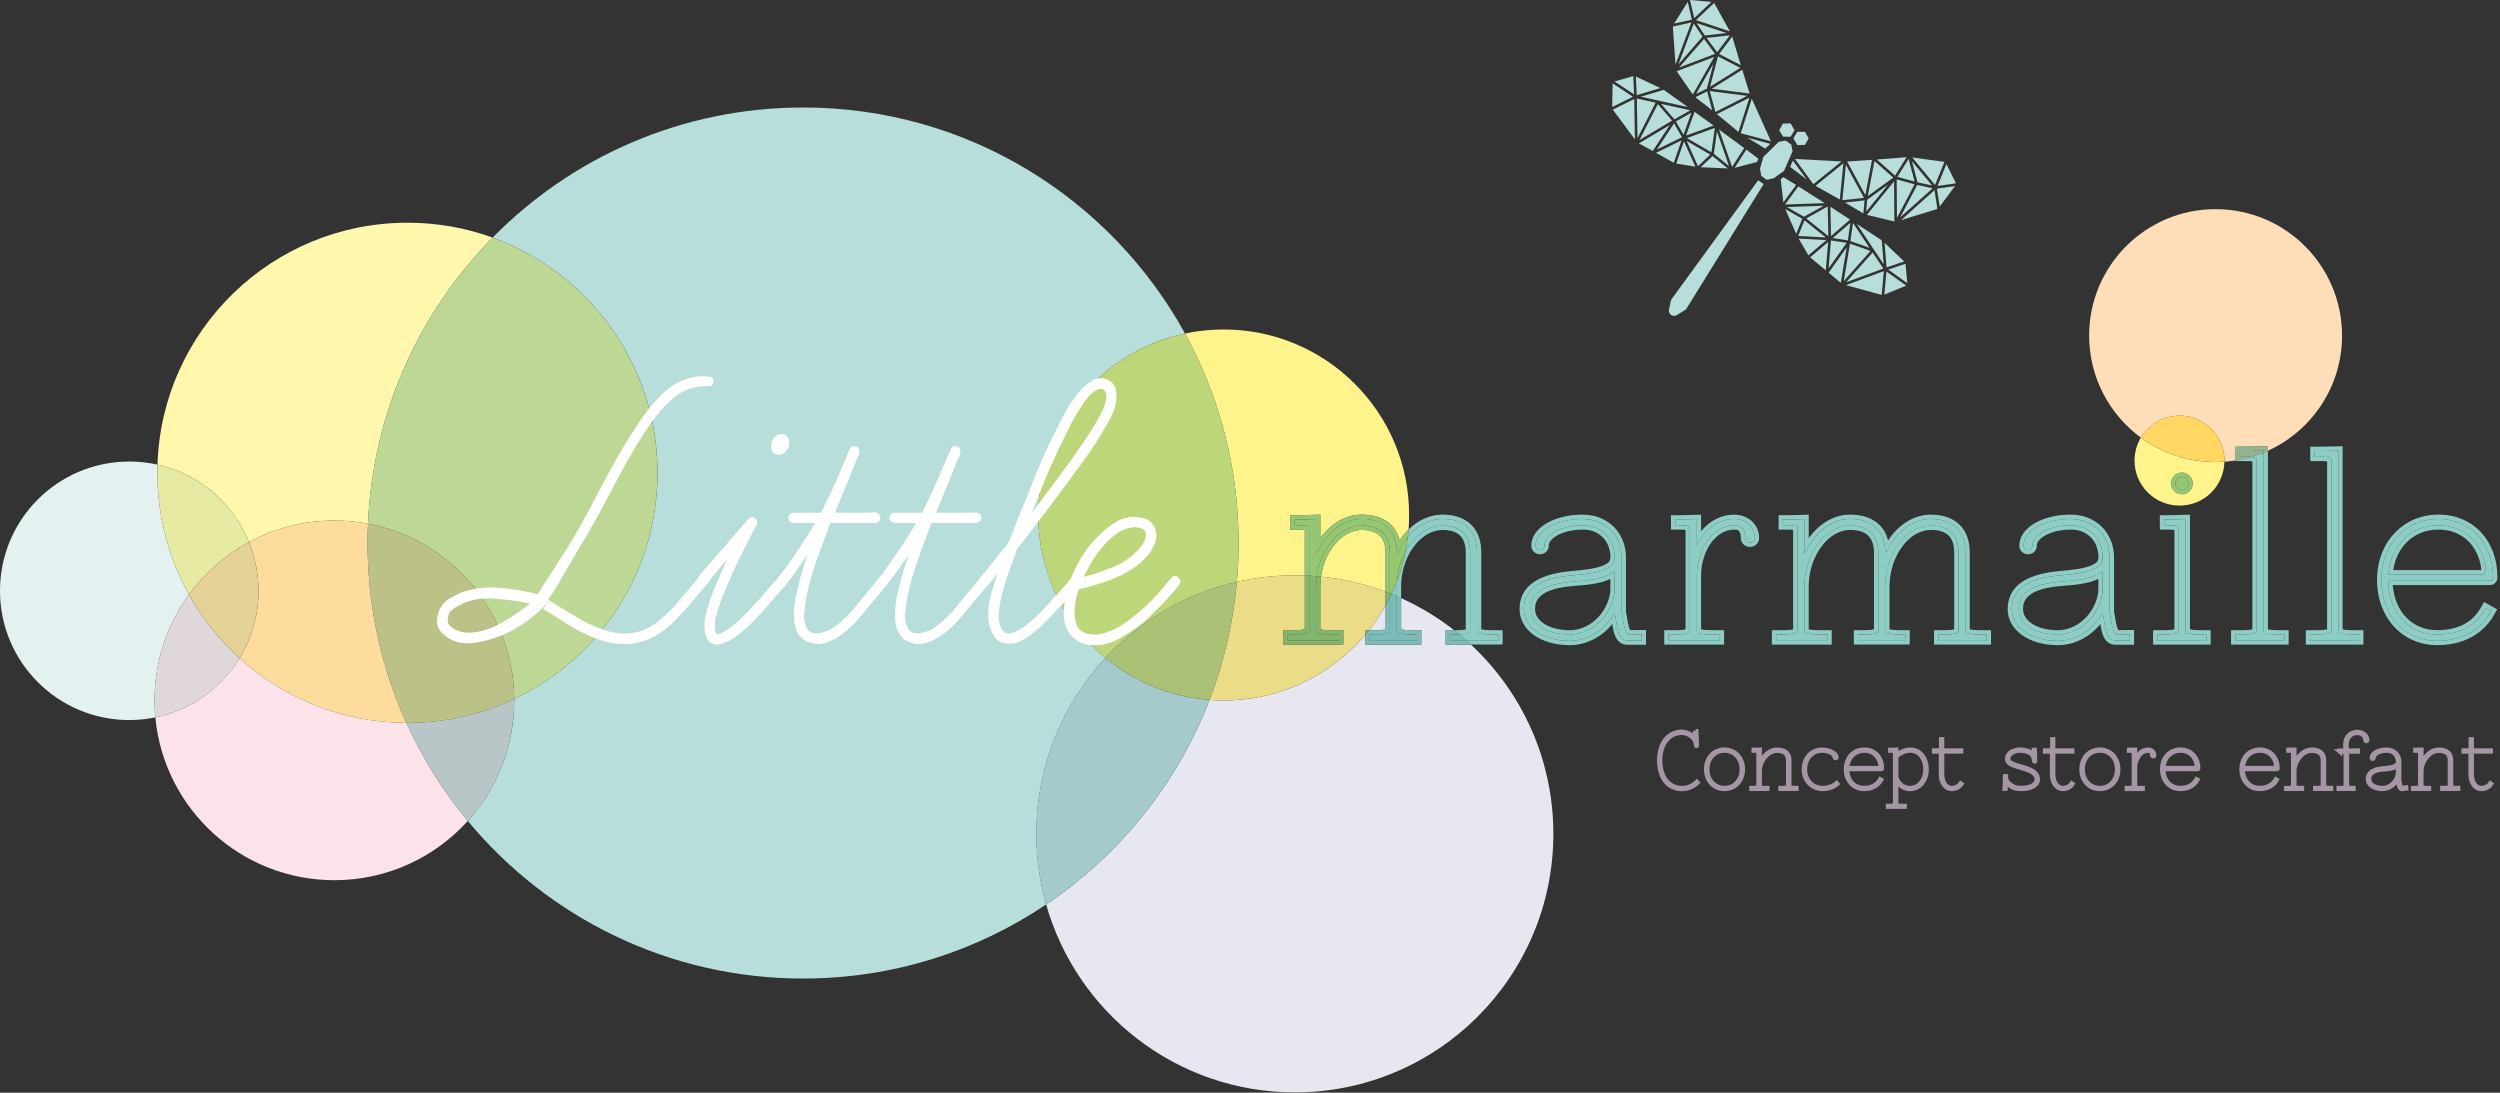 <svg width="842" height="368" viewBox="0 0 842 368" fill="none" xmlns="http://www.w3.org/2000/svg">
<rect x="0" y="0" width="842" height="368" fill="#333333" stroke="none"/>
<g clip-path="url(#clip0_6_4)">
<path d="M471.9 201.45V211.98C471.96 211.99 472.03 212.01 472.11 212.03C472.66 212.14 473.66 212.26 475.42 212.26H478.7V217.11H459.87V213.73C448.41 227.29 431.28 235.9 412.14 235.9C410.53 235.9 408.95 235.84 407.37 235.72C396.47 263.95 377.08 287.97 352.34 304.64C362.7 341.16 396.29 367.91 436.11 367.91C484.2 367.91 523.17 328.94 523.17 280.84C523.17 255.68 512.49 233 495.41 217.1H486.89V212.25H489.74C484.28 207.98 478.3 204.34 471.9 201.45ZM466.67 203.9C465.02 206.84 463.15 209.63 461.07 212.25H463.18C465.2 212.25 466.22 212.08 466.67 211.96V203.91V203.9Z" fill="#E6E7F1"/>
<path d="M270.48 36.21C229.54 36.21 192.52 52.98 165.92 80.02C198.31 91.75 221.46 122.79 221.46 159.23C221.46 192.88 201.72 221.92 173.19 235.41C173.19 235.57 173.19 235.72 173.19 235.88C173.19 251.51 167.27 265.76 157.55 276.5C184.46 308.92 225.06 329.57 270.48 329.57C300.79 329.57 328.95 320.38 352.34 304.62C350.19 297.06 349.05 289.08 349.05 280.83C349.05 257.94 357.89 237.1 372.34 221.56C358.5 210.1 349.68 192.79 349.68 173.42C349.68 143.39 370.87 118.32 399.11 112.32C374.17 66.95 325.92 36.2 270.48 36.2" fill="#B7DEDA"/>
<path d="M372.33 221.57C357.88 237.11 349.03 257.95 349.03 280.84C349.03 289.09 350.18 297.07 352.32 304.64C377.07 287.97 396.45 263.95 407.35 235.72C394.09 234.72 381.98 229.57 372.32 221.58" fill="#A5CACD"/>
<path d="M137.22 75.01C91.62 75.01 54.49 111.24 53.04 156.49C67.07 159.61 78.55 169.51 83.86 182.57C92.41 177.95 102.21 175.32 112.61 175.32C116.48 175.32 120.26 175.68 123.93 176.38C125.57 138.89 141.28 105.05 165.91 80.02C156.96 76.77 147.29 75.01 137.22 75.01Z" fill="#FFF7AB"/>
<path d="M165.91 80.02C141.28 105.05 125.57 138.89 123.93 176.38C151.82 181.65 172.95 206.05 173.18 235.42C201.71 221.93 221.44 192.89 221.44 159.24C221.44 122.8 198.3 91.76 165.91 80.03" fill="#BCD894"/>
<path d="M43.53 155.45C19.49 155.45 0 174.94 0 198.98C0 223.02 19.49 242.51 43.53 242.51C46.54 242.51 49.48 242.21 52.32 241.62C52.14 239.73 52.05 237.82 52.05 235.88C52.05 222.56 56.35 210.24 63.64 200.24C56.86 188.1 53 174.12 53 159.23C53 158.31 53.01 157.4 53.04 156.48C49.98 155.8 46.8 155.44 43.53 155.44" fill="#E3F2F1"/>
<path d="M53.04 156.49C53.01 157.4 53 158.32 53 159.23C53 174.12 56.86 188.11 63.64 200.25C68.96 192.95 75.87 186.89 83.86 182.57C78.54 169.51 67.06 159.62 53.04 156.49Z" fill="#E7EAA2"/>
<path d="M80.69 221.67C74.5 231.78 64.31 239.17 52.32 241.62C55.21 272.38 81.1 296.45 112.62 296.45C130.44 296.45 146.47 288.75 157.55 276.5C149.26 266.52 142.28 255.41 136.85 243.45C115.25 243.35 95.56 235.12 80.7 221.66" fill="#FCE3E9"/>
<path d="M173.18 235.42C162.27 240.58 150.08 243.46 137.22 243.46H136.84C142.27 255.42 149.26 266.52 157.54 276.51C167.26 265.77 173.18 251.52 173.18 235.89C173.18 235.73 173.18 235.58 173.18 235.42Z" fill="#B8C6C8"/>
<path d="M112.62 175.32C102.21 175.32 92.42 177.94 83.87 182.57C85.93 187.64 87.07 193.18 87.07 198.98C87.07 207.29 84.74 215.06 80.7 221.67C95.56 235.13 115.24 243.36 136.85 243.46C128.47 225 123.8 204.49 123.8 182.89C123.8 180.71 123.85 178.54 123.94 176.38C120.27 175.69 116.49 175.32 112.62 175.32Z" fill="#FEDC9E"/>
<path d="M123.93 176.38C123.84 178.54 123.79 180.71 123.79 182.9C123.79 204.5 128.45 225 136.84 243.47H137.22C150.08 243.47 162.27 240.59 173.18 235.43C172.96 206.06 151.82 181.66 123.93 176.39" fill="#BCC188"/>
<path d="M63.64 200.25C56.35 210.25 52.05 222.57 52.05 235.89C52.05 237.83 52.14 239.74 52.32 241.63C64.31 239.17 74.51 231.78 80.69 221.68C73.91 215.54 68.13 208.3 63.64 200.26" fill="#E0D7DB"/>
<path d="M83.86 182.57C75.87 186.89 68.96 192.95 63.64 200.25C68.13 208.29 73.91 215.53 80.69 221.67C84.73 215.06 87.06 207.29 87.06 198.98C87.06 193.17 85.92 187.63 83.86 182.57Z" fill="#E4D195"/>
<path d="M412.13 110.97C407.66 110.97 403.3 111.44 399.1 112.33C410.61 133.27 417.16 157.31 417.16 182.89C417.16 187.3 416.96 191.66 416.58 195.97C422.85 194.53 429.39 193.77 436.1 193.77C437.22 193.77 438.34 193.79 439.45 193.83V178.48C439.13 178.42 438.56 178.36 437.63 178.36H434.54V173.51H437.62L444.68 173.34V181.29C448.2 176.33 453.19 173.33 458.6 173.33C462.34 173.33 465.43 174.26 467.71 176.08C469.53 177.54 470.79 179.56 471.42 182.01C472.31 180.65 473.31 179.43 474.4 178.36C474.53 176.73 474.59 175.09 474.59 173.43C474.59 138.93 446.62 110.97 412.13 110.97ZM458.59 178.48C455 178.48 451.53 180.63 448.94 184.11C446.92 186.83 445.45 190.36 444.91 194.21C452.49 194.97 459.78 196.71 466.67 199.29V186.17C466.67 183.5 465.97 181.63 464.69 180.4C463.4 179.17 461.42 178.49 458.61 178.49H458.6" fill="#FFF48C"/>
<path d="M436.1 193.77C429.39 193.77 422.86 194.53 416.58 195.97C415.35 209.87 412.19 223.2 407.36 235.71C408.93 235.83 410.53 235.89 412.13 235.89C431.27 235.89 448.4 227.28 459.86 213.72V212.25H461.06C463.14 209.63 465.01 206.84 466.66 203.9V199.29C459.78 196.71 452.49 194.98 444.91 194.21C444.76 195.28 444.68 196.38 444.68 197.49V211.96C444.75 211.98 444.82 212 444.91 212.01C445.45 212.12 446.45 212.24 448.2 212.24H452.43V217.09H432.27V212.24H436C437.98 212.24 439 212.07 439.45 211.95V193.83C438.34 193.79 437.22 193.77 436.1 193.77Z" fill="#EBDD87"/>
<path d="M399.1 112.33C370.86 118.33 349.67 143.4 349.67 173.43C349.67 192.8 358.49 210.11 372.33 221.57C383.99 209.03 399.31 199.93 416.58 195.97C416.96 191.66 417.16 187.3 417.16 182.89C417.16 157.31 410.61 133.27 399.1 112.33Z" fill="#BED67A"/>
<path d="M416.58 195.97C399.31 199.93 383.99 209.03 372.33 221.57C381.99 229.57 394.1 234.71 407.36 235.71C412.19 223.2 415.35 209.87 416.58 195.97Z" fill="#ABC276"/>
<path d="M746.2 70.44C722.68 70.44 703.62 89.51 703.62 113.03C703.62 127.14 710.48 139.64 721.05 147.39C723.69 142.96 728.53 140 734.06 140C742.42 140 749.2 146.78 749.2 155.14C749.2 155.26 749.2 155.39 749.2 155.51C750.47 155.42 751.72 155.28 752.96 155.08V150.44H756.8L763.86 150.28V151.8C778.57 145.09 788.8 130.26 788.8 113.03C788.8 89.51 769.73 70.44 746.21 70.44" fill="#FEDEB8"/>
<path d="M721.04 147.39C719.69 149.66 718.91 152.31 718.91 155.14C718.91 163.5 725.69 170.28 734.05 170.28C742.41 170.28 748.99 163.7 749.19 155.51C748.2 155.58 747.2 155.61 746.2 155.61C736.79 155.61 728.09 152.56 721.04 147.39ZM734.86 166.47C732.86 166.46 731.22 164.82 731.21 162.82C731.22 160.82 732.86 159.18 734.86 159.17C736.86 159.17 738.5 160.82 738.51 162.82C738.5 164.82 736.86 166.46 734.86 166.47Z" fill="#FFF48C"/>
<path d="M734.05 139.99C728.52 139.99 723.68 142.95 721.04 147.38C728.09 152.55 736.79 155.6 746.2 155.6C747.21 155.6 748.2 155.57 749.19 155.5C749.19 155.38 749.19 155.25 749.19 155.13C749.19 146.77 742.41 139.99 734.05 139.99Z" fill="#FFD762"/>
<path d="M264.95 193.76C265.58 194.28 265.76 194.83 265.5 195.41C265.24 195.99 264.95 196.54 264.64 197.06L261.82 200.2C260.46 201.77 259.1 203.33 257.74 204.9C256.38 206.47 254.97 207.99 253.51 209.45C252.36 210.6 251.21 211.67 250.06 212.67C248.91 213.66 247.65 214.58 246.3 215.41C245.36 215.93 244.28 216.41 243.08 216.82C241.88 217.24 240.75 217.19 239.71 216.66C238.87 216.24 238.3 215.64 237.98 214.85C237.67 214.07 237.46 213.26 237.35 212.42C237.14 210.64 237.25 208.92 237.66 207.24C238.08 205.57 238.55 203.95 239.07 202.38C239.91 199.97 240.82 197.62 241.81 195.32C242.8 193.02 243.88 190.67 245.03 188.26L237.97 196.57C237.13 197.51 236.27 197.64 235.38 196.96C234.49 196.28 234.46 195.37 235.3 194.21L237.65 191.39L248.31 179.16L251.76 175.08C252.28 174.35 252.91 174.03 253.64 174.14C254.16 174.35 254.56 174.66 254.82 175.08C255.08 175.5 255.11 175.97 254.9 176.49C254.8 176.8 254.66 177.12 254.51 177.43C254.35 177.74 254.17 178.06 253.96 178.37C252.18 181.72 250.48 185.06 248.86 188.41C247.24 191.76 245.69 195.21 244.23 198.76C243.6 200.23 243.03 201.72 242.5 203.23C241.98 204.75 241.51 206.29 241.09 207.86C240.78 209.22 240.67 210.48 240.78 211.63C240.78 211.84 240.81 212.21 240.86 212.73C240.91 213.25 241.1 213.51 241.41 213.51C241.83 213.61 242.27 213.56 242.74 213.35C243.21 213.14 243.6 212.93 243.92 212.72C245.18 211.99 246.43 211.1 247.68 210.05C248.94 208.9 250.11 207.75 251.21 206.6C252.31 205.45 253.43 204.3 254.58 203.15C256.67 200.85 258.66 198.55 260.54 196.25C261.06 195.73 261.72 194.99 262.5 194.05C263.28 193.11 264.09 193 264.93 193.74" fill="white"/>
<path d="M297.66 194.23C298.34 194.39 298.78 194.78 298.99 195.41C299.2 195.93 298.99 196.61 298.36 197.45C297.84 197.97 297.34 198.55 296.87 199.18C296.4 199.81 295.9 200.38 295.38 200.91C293.6 203 291.85 205.12 290.13 207.26C288.41 209.4 286.44 211.36 284.25 213.14C282.68 214.39 280.9 215.41 278.92 216.2C276.93 216.99 274.89 217.06 272.8 216.44C271.23 216.02 270.03 215.21 269.19 214.01C268.35 212.81 267.83 211.48 267.62 210.01C267.41 208.44 267.36 206.87 267.46 205.31C267.56 203.74 267.77 202.23 268.09 200.76C268.61 198.35 269.19 196 269.82 193.7C270.45 191.4 271.18 189.1 272.02 186.8C270.97 188.27 269.93 189.76 268.88 191.27C267.83 192.79 266.73 194.28 265.59 195.74C265.17 196.26 264.67 196.81 264.1 197.39C263.52 197.97 262.87 197.94 262.14 197.31C261.3 196.79 261.09 196.16 261.51 195.43C261.93 194.7 262.4 194.07 262.92 193.55C265.01 190.73 267.02 187.88 268.96 185C270.89 182.13 272.75 179.17 274.53 176.14H267.47C266.74 176.14 266.19 175.88 265.82 175.35C265.45 174.83 265.43 174.25 265.74 173.62C265.95 173.1 266.29 172.81 266.76 172.76C267.23 172.71 267.73 172.68 268.25 172.68H276.56L278.13 169.39C279.59 166.46 280.98 163.48 282.29 160.45C283.6 157.42 284.88 154.39 286.13 151.35C286.44 150.51 287.04 150.15 287.93 150.25C288.82 150.35 289.31 150.88 289.42 151.82C289.52 152.34 289.44 152.87 289.18 153.39C288.92 153.91 288.68 154.39 288.47 154.8L286.12 160.76C285.28 162.75 284.47 164.71 283.69 166.64C282.91 168.58 282.1 170.59 281.26 172.68H292.08C292.71 172.68 293.49 172.66 294.43 172.6C295.37 172.55 296 172.89 296.31 173.62C296.62 174.25 296.57 174.82 296.15 175.35C295.73 175.87 295.21 176.14 294.58 176.14H279.84C279.63 176.14 279.39 176.59 279.13 177.47C278.87 178.36 278.68 178.91 278.58 179.12L277.33 182.41L274.82 189.31C274.09 191.4 273.43 193.52 272.86 195.66C272.28 197.81 271.79 199.97 271.37 202.17C271.16 203.64 270.98 205.15 270.82 206.72C270.66 208.29 270.9 209.76 271.53 211.11C271.95 212.16 272.57 212.81 273.41 213.07C274.25 213.33 275.13 213.38 276.08 213.23C277.02 213.07 277.96 212.79 278.9 212.37C279.84 211.95 280.62 211.48 281.25 210.96C283.34 209.5 285.22 207.77 286.9 205.79C288.57 203.8 290.24 201.77 291.92 199.67L296 194.81C296.42 194.29 296.96 194.1 297.65 194.26" fill="white"/>
<path d="M331.69 194.23C332.37 194.39 332.81 194.78 333.02 195.41C333.23 195.93 333.02 196.61 332.39 197.45C331.87 197.97 331.37 198.55 330.9 199.18C330.43 199.81 329.93 200.38 329.41 200.91C327.63 203 325.88 205.12 324.16 207.26C322.43 209.4 320.47 211.36 318.28 213.14C316.71 214.39 314.93 215.41 312.95 216.2C310.96 216.99 308.92 217.06 306.83 216.44C305.26 216.02 304.06 215.21 303.22 214.01C302.38 212.81 301.86 211.48 301.65 210.01C301.44 208.44 301.39 206.87 301.49 205.31C301.59 203.74 301.8 202.23 302.12 200.76C302.64 198.35 303.22 196 303.85 193.7C304.48 191.4 305.21 189.1 306.05 186.8C305 188.27 303.96 189.76 302.91 191.27C301.86 192.79 300.76 194.28 299.62 195.74C299.2 196.26 298.7 196.81 298.13 197.39C297.55 197.97 296.9 197.94 296.17 197.31C295.33 196.79 295.12 196.16 295.54 195.43C295.96 194.7 296.43 194.07 296.95 193.55C299.04 190.73 301.05 187.88 302.99 185C304.92 182.13 306.78 179.17 308.56 176.14H301.5C300.77 176.14 300.22 175.88 299.85 175.35C299.48 174.83 299.46 174.25 299.77 173.62C299.98 173.1 300.32 172.81 300.79 172.76C301.26 172.71 301.75 172.68 302.28 172.68H310.59L312.16 169.39C313.62 166.46 315.01 163.48 316.32 160.45C317.63 157.42 318.91 154.39 320.16 151.35C320.47 150.51 321.07 150.15 321.96 150.25C322.85 150.35 323.34 150.88 323.45 151.82C323.55 152.34 323.47 152.87 323.21 153.39C322.95 153.91 322.71 154.39 322.5 154.8L320.15 160.76C319.31 162.75 318.5 164.71 317.72 166.64C316.94 168.58 316.13 170.59 315.29 172.68H326.11C326.74 172.68 327.52 172.66 328.46 172.6C329.4 172.55 330.03 172.89 330.34 173.62C330.65 174.25 330.6 174.82 330.18 175.35C329.76 175.87 329.24 176.14 328.61 176.14H313.87C313.66 176.14 313.42 176.59 313.16 177.47C312.9 178.36 312.71 178.91 312.61 179.12L311.36 182.41L308.85 189.31C308.12 191.4 307.46 193.52 306.89 195.66C306.31 197.81 305.82 199.97 305.4 202.17C305.19 203.64 305.01 205.15 304.85 206.72C304.69 208.29 304.93 209.76 305.56 211.11C305.98 212.16 306.6 212.81 307.44 213.07C308.28 213.33 309.17 213.38 310.11 213.23C311.05 213.07 311.99 212.79 312.93 212.37C313.87 211.95 314.65 211.48 315.28 210.96C317.37 209.5 319.25 207.77 320.93 205.79C322.6 203.8 324.27 201.77 325.95 199.67L330.03 194.81C330.45 194.29 330.99 194.1 331.68 194.26" fill="white"/>
<path d="M371.44 138.01C371.86 137.17 372.22 136.08 372.54 134.72C372.85 133.36 372.64 132.26 371.91 131.42C371.7 131.11 371.39 130.95 370.97 130.95C370.55 130.95 370.18 131 369.87 131.11C368.4 131.74 367.15 132.76 366.11 134.17C365.06 135.58 364.12 136.97 363.29 138.33C362.35 139.8 361.48 141.29 360.7 142.8C359.91 144.32 359.15 145.86 358.43 147.43C357.28 149.73 356.18 152 355.14 154.25C354.09 156.5 353.1 158.77 352.16 161.07L347.46 172.83C349.86 169.59 352.27 166.38 354.67 163.19C357.08 160 359.43 156.79 361.73 153.55C363.51 151.04 365.23 148.51 366.9 145.95C368.57 143.39 370.09 140.75 371.45 138.03M373.17 127.97C374.95 128.81 375.89 130.3 375.99 132.44C376.09 134.58 375.83 136.44 375.2 138.01C374.68 139.37 374.07 140.68 373.4 141.93C372.72 143.18 372.01 144.39 371.28 145.54C369.5 148.57 367.59 151.5 365.56 154.32C363.53 157.14 361.46 159.97 359.37 162.79C356.75 166.35 354.14 169.85 351.53 173.3C348.92 176.75 346.25 180.2 343.53 183.65C343.11 184.07 342.74 184.59 342.43 185.22L341.8 187.1L340.39 190.87C339.45 193.48 338.66 195.89 338.04 198.08C337.41 200.17 336.94 202.21 336.63 204.2C336.42 205.35 336.32 206.53 336.32 207.73C336.32 208.93 336.58 210.11 337.1 211.26C337.83 213.04 339.04 213.69 340.71 213.22C342.38 212.75 344.13 211.78 345.96 210.32C347.79 208.86 349.49 207.29 351.06 205.62C352.63 203.95 353.67 202.8 354.2 202.17L359.06 196.84C359.37 196.53 359.71 196.11 360.08 195.58C360.45 195.06 360.87 194.61 361.34 194.25C361.81 193.88 362.28 193.65 362.75 193.54C363.22 193.44 363.67 193.64 364.08 194.17C364.5 194.69 364.6 195.19 364.39 195.66C364.18 196.13 363.92 196.58 363.6 196.99C363.08 197.51 362.6 198.04 362.19 198.56C361.77 199.08 361.35 199.61 360.93 200.13L355.75 205.62C354.39 207.09 353.01 208.52 351.6 209.93C350.19 211.34 348.7 212.62 347.13 213.77C345.98 214.61 344.83 215.34 343.68 215.97C342.53 216.6 341.22 216.86 339.76 216.76C337.35 216.76 335.63 215.82 334.58 213.93C333.53 212.05 332.96 210.07 332.85 207.97C332.74 205.46 333.03 202.95 333.71 200.44C334.39 197.93 335.15 195.48 335.98 193.07C335.46 193.7 334.96 194.32 334.49 194.95C334.02 195.58 333.52 196.21 333 196.83C332.48 197.35 331.85 197.62 331.12 197.62C330.39 197.62 329.92 197.2 329.71 196.36C329.5 195.63 329.76 194.87 330.49 194.09C331.22 193.3 331.8 192.65 332.22 192.13L335.98 187.27C336.5 186.75 336.95 186.23 337.32 185.7C337.69 185.18 338.13 184.66 338.65 184.13C338.86 183.92 339.07 183.66 339.28 183.34C339.49 183.03 339.65 182.71 339.75 182.4C339.96 182.19 340.09 181.93 340.14 181.62C340.19 181.31 340.32 180.99 340.53 180.68C341.26 178.8 341.97 176.94 342.65 175.11C343.33 173.28 344.09 171.48 344.92 169.7C346.07 166.88 347.2 164.06 348.29 161.23C349.39 158.41 350.56 155.64 351.82 152.92C352.66 151.04 353.55 149.15 354.49 147.27C355.43 145.39 356.37 143.51 357.31 141.62C358.15 139.95 359.06 138.3 360.05 136.68C361.04 135.06 362.17 133.52 363.42 132.05C364.47 130.69 365.9 129.44 367.73 128.29C369.56 127.14 371.36 127.03 373.14 127.98" fill="white"/>
<path d="M381.16 177.68C379.38 177.89 377.73 178.54 376.22 179.64C374.7 180.74 373.37 181.91 372.22 183.17C369.4 186.31 366.99 190.02 365.01 194.3C368.25 193.47 371.52 192.37 374.81 191.01C378.1 189.65 380.9 187.77 383.2 185.36C384.66 183.9 385.55 182.38 385.87 180.81C386.08 179.35 385.63 178.41 384.54 177.99C383.44 177.57 382.32 177.47 381.17 177.68M396.84 194.46C397.57 195.09 397.73 195.77 397.31 196.5C396.89 197.23 396.47 197.86 396.05 198.38L392.29 202.61C391.14 203.76 390.02 204.89 388.92 205.98C387.82 207.08 386.64 208.2 385.39 209.35C382.88 211.44 380.03 213.38 376.84 215.15C373.65 216.93 370.33 217.61 366.88 217.19C365.2 216.98 363.72 216.43 362.41 215.54C361.1 214.65 360.08 213.42 359.35 211.85C358.51 210.07 358.15 208.16 358.25 206.13C358.35 204.09 358.62 202.13 359.04 200.25C359.98 196.28 361.5 192.47 363.59 188.8C365.68 185.14 368.24 181.96 371.27 179.24C372.53 178.09 373.88 177.04 375.35 176.1C376.81 175.16 378.38 174.53 380.05 174.22C381.83 173.91 383.63 174.04 385.46 174.61C387.29 175.19 388.52 176.42 389.15 178.3C389.57 179.77 389.57 181.12 389.15 182.38C388.73 183.64 388.13 184.84 387.35 185.99C386.56 187.14 385.62 188.19 384.53 189.13C383.43 190.07 382.36 190.91 381.31 191.64C379.53 192.79 377.7 193.76 375.82 194.54C373.94 195.33 372 196.03 370.02 196.66C369.39 196.87 368.76 197.05 368.14 197.21C367.52 197.37 366.89 197.55 366.26 197.76L364.38 198.23C364.17 198.23 364.01 198.26 363.91 198.31C363.81 198.37 363.65 198.39 363.44 198.39C363.34 198.39 363.28 198.49 363.28 198.7C363.28 198.91 363.23 199.01 363.12 199.01C362.28 201.73 361.87 204.34 361.87 206.85C361.97 207.69 362.13 208.57 362.34 209.52C362.55 210.46 362.97 211.3 363.59 212.03C364.85 213.08 366.15 213.6 367.51 213.6C368.97 213.81 370.44 213.68 371.9 213.21C373.36 212.74 374.78 212.19 376.14 211.56C377.92 210.52 379.64 209.34 381.31 208.03C382.98 206.72 384.6 205.34 386.17 203.88C387.11 203.04 388.03 202.13 388.92 201.13C389.81 200.14 390.67 199.17 391.51 198.23L394.34 194.78C395.07 193.84 395.91 193.73 396.85 194.47" fill="white"/>
<path d="M154.27 212.45C155.99 213.09 157.8 213.27 159.69 212.98C161.59 212.69 163.35 212.25 164.99 211.64C169.03 210.11 174.71 206.31 178.53 203.34C175.19 202.58 171.69 202.04 168.06 201.74C164.42 201.43 160.87 201.46 157.65 202.57C155.63 203.22 152.55 204.84 151.52 206.12C150.64 207.35 150.55 209.67 151.36 210.57C152.17 211.47 153.14 212.09 154.28 212.44M185.01 202.27C182.29 205.44 179.12 208.21 175.49 210.56C171.87 212.91 168.04 214.61 164 215.66C162.32 216.12 160.59 216.43 158.81 216.6C157.04 216.77 155.31 216.6 153.64 216.1C151.87 215.55 150.29 214.58 148.9 213.2C147.51 211.82 146.96 210.12 147.28 208.11C147.47 205.51 149.07 203.51 150.04 202.57C151.01 201.62 152.49 201.01 153.74 200.33C154.99 199.65 156.34 199.14 157.78 198.8C159.22 198.46 160.59 198.2 161.89 198.02C164.05 197.81 166.17 197.78 168.25 197.96C170.33 198.13 172.43 198.39 174.53 198.76C175.2 198.86 175.86 198.99 176.5 199.14C177.15 199.29 177.8 199.42 178.47 199.52L180.41 199.98C180.6 200.08 180.76 200.13 180.88 200.13C181 200.13 181.15 200.18 181.35 200.28C181.45 200.33 181.54 200.26 181.64 200.07C181.74 199.88 181.84 199.81 181.93 199.86" fill="white"/>
<path d="M185.01 202.27C186.89 203.42 188.77 204.57 190.66 205.72C192.54 206.87 194.47 208.02 196.46 209.17C198.66 210.32 200.95 211.31 203.36 212.15C205.76 212.99 208.22 213.4 210.73 213.4C215.02 213.3 218.89 211.73 222.33 208.7C224.21 207.24 225.96 205.56 227.58 203.68C229.2 201.8 230.8 199.92 232.36 198.03L236.28 193.48C237.01 192.65 237.79 192.57 238.63 193.24C239.47 193.92 239.62 194.68 239.1 195.52C238.89 195.94 238.63 196.28 238.31 196.54C238 196.8 237.73 197.09 237.53 197.4L231.73 204.3C230.26 205.87 228.83 207.41 227.42 208.93C226.01 210.45 224.41 211.78 222.64 212.93C219.08 215.44 215.27 216.75 211.19 216.85C208.58 216.95 206.07 216.67 203.66 215.99C201.25 215.31 198.93 214.42 196.68 213.32C194.43 212.22 192.24 210.97 190.09 209.56C187.95 208.15 185.83 206.81 183.74 205.56C183.53 205.45 183.37 205.32 183.27 205.17C183.17 205.01 183.01 205.04 182.8 205.25" fill="white"/>
<path d="M179.48 202.59C180.85 200.5 190.72 185.15 192.05 183C194.86 178.3 197.53 173.5 200.06 168.61C202.58 163.71 205.21 158.86 207.93 154.04L209.96 150.51L210.55 149.64C211.78 147.48 213.16 145.28 214.71 143.06C216.95 139.55 219.59 136.23 222.63 133.09C225.66 129.95 229.35 127.92 233.68 126.99C235.4 126.68 237.15 126.61 238.91 126.87C239.48 126.95 240.52 127.19 240.32 128.64C240.08 130.37 239.01 130.04 236.91 130.09C235.96 130.11 235.02 130.19 234.1 130.44C233.17 130.69 232.37 130.93 231.71 131.16C229.94 131.78 228.35 132.71 226.93 133.95C225.51 135.19 224.13 136.52 222.79 137.93C221.18 139.83 219.69 141.8 218.32 143.84C216.95 145.88 215.6 147.97 214.28 150.12L212.05 153.94C212.05 153.94 210.45 156.74 210.11 157.33C209.77 157.92 209.46 158.51 209.17 159.11L201.27 173.91C198.68 178.53 196.04 183.04 193.37 187.45C190.7 191.85 186.52 199.92 183.06 203.91" fill="white"/>
<path d="M261.1 152.9C260.26 152.48 259.79 151.8 259.69 150.86C259.59 149.92 259.74 149.05 260.16 148.27C260.58 147.49 261.18 146.88 261.96 146.46C262.75 146.04 263.55 146.04 264.39 146.46C265.23 146.98 265.7 147.69 265.8 148.58C265.9 149.47 265.75 150.31 265.33 151.09C264.91 151.87 264.31 152.48 263.53 152.89C262.75 153.31 261.93 153.31 261.1 152.89" fill="white"/>
<path d="M485.81 174.78C481.49 174.78 477.37 176.95 474.17 180.75C473.97 182.45 473.7 184.14 473.37 185.8C473.86 184.9 474.4 184.05 474.99 183.26C477.77 179.51 481.62 177.05 485.82 177.04H485.83C488.82 177.04 491.18 177.76 492.79 179.33C494.4 180.91 495.14 183.24 495.13 186.17V212.78L494.86 213C494.63 213.18 494.31 213.32 493.61 213.46C493.12 213.55 492.45 213.63 491.5 213.67C492.28 214.32 493.06 214.98 493.81 215.65H504.63V213.7H502.42C500.6 213.7 499.5 213.58 498.83 213.44C498.53 213.38 498.31 213.31 498.15 213.26L498.05 213.21H497.55L497.48 212.57L497.46 212.36V186.06C497.46 182.38 496.39 179.61 494.45 177.72C492.51 175.83 489.62 174.79 485.82 174.78" fill="#8DCDC4"/>
<path d="M491.5 213.67C491.1 213.69 490.66 213.7 490.16 213.7H488.33V215.65H493.81C493.05 214.98 492.28 214.31 491.5 213.67Z" fill="#7DBBB9"/>
<path d="M470.51 195.68C469.94 197.17 469.32 198.63 468.65 200.06C469.25 200.3 469.85 200.55 470.45 200.81V197.5C470.45 196.89 470.47 196.28 470.52 195.68" fill="#8DCDC4"/>
<path d="M468.65 200.06C468.48 200.43 468.3 200.8 468.12 201.16V212.8L467.83 213.02C467.4 213.31 466.52 213.69 463.14 213.7H461.31V215.65H477.25V213.7H475.42C473.59 213.7 472.5 213.57 471.82 213.44C471.52 213.38 471.3 213.31 471.14 213.26L471.03 213.21H470.49L470.45 212.53V212.34L470.44 200.82C469.84 200.56 469.24 200.31 468.64 200.07" fill="#7DBBB9"/>
<path d="M458.6 174.78C453.09 174.78 447.93 178.27 444.59 184.15L443.24 186.54V174.84L437.65 174.97H436V176.92H437.64C438.73 176.92 439.41 177 439.84 177.09C440.05 177.13 440.21 177.18 440.33 177.22H440.86L440.9 177.9V178.09V193.9C441.76 193.95 442.62 194.01 443.47 194.08C444.03 189.97 445.59 186.21 447.78 183.25C450.56 179.5 454.41 177.04 458.61 177.03C461.63 177.03 464.03 177.77 465.68 179.34C467.33 180.92 468.12 183.25 468.11 186.16V199.84C468.29 199.91 468.47 199.98 468.64 200.05C469.32 198.62 469.94 197.16 470.5 195.67C470.76 192.07 471.79 188.67 473.36 185.78C473.69 184.12 473.96 182.44 474.16 180.73C473.25 181.81 472.42 183.02 471.68 184.35L470.6 186.3L470.33 184.08C469.96 181.05 468.75 178.76 466.8 177.19C464.85 175.62 462.1 174.76 458.6 174.75" fill="#95C672"/>
<path d="M440.91 193.9V212.78L440.64 213C440.41 213.18 440.09 213.32 439.39 213.46C438.7 213.59 437.63 213.7 435.94 213.7H433.73V215.65H450.99V213.7H448.22C446.39 213.7 445.3 213.58 444.63 213.44C444.25 213.36 444 213.27 443.84 213.2H443.35L443.28 212.56L443.25 212.36V197.5C443.25 196.34 443.33 195.2 443.49 194.08C442.64 194.01 441.78 193.95 440.92 193.9M468.12 199.85V201.16C468.3 200.8 468.48 200.43 468.65 200.06C468.47 199.99 468.3 199.92 468.12 199.85Z" fill="#84B56C"/>
<path d="M485.83 173.33H485.82C481.6 173.33 477.62 175.17 474.4 178.36C474.34 179.16 474.26 179.96 474.17 180.75C477.37 176.95 481.5 174.78 485.81 174.78C489.61 174.78 492.49 175.83 494.44 177.71C496.38 179.6 497.45 182.37 497.46 186.05V212.35L497.48 212.56L497.55 213.2H498.05L498.15 213.25C498.31 213.31 498.53 213.37 498.84 213.43C499.51 213.56 500.61 213.69 502.43 213.69H504.63V215.64H493.81C494.35 216.11 494.88 216.6 495.4 217.09H506.08V212.24H502.41C500.66 212.24 499.65 212.12 499.12 212.01C499.03 211.99 498.96 211.98 498.9 211.96V186.05C498.9 182.1 497.72 178.88 495.44 176.67C493.17 174.46 489.87 173.32 485.82 173.32M485.83 177.04H485.82C481.62 177.04 477.77 179.51 474.99 183.26C474.4 184.05 473.86 184.9 473.37 185.8C472.69 189.2 471.72 192.51 470.51 195.69C470.47 196.29 470.44 196.9 470.44 197.51V200.82C470.93 201.03 471.41 201.24 471.89 201.46V197.51C471.89 192.41 473.55 187.61 476.14 184.13C478.73 180.64 482.2 178.5 485.8 178.5H485.81C488.59 178.5 490.53 179.16 491.76 180.38C493 181.59 493.67 183.47 493.67 186.19V211.98C493.22 212.1 492.2 212.27 490.22 212.27H489.72C490.32 212.74 490.9 213.21 491.49 213.69C492.43 213.65 493.11 213.57 493.6 213.48C494.29 213.34 494.62 213.2 494.85 213.02L495.12 212.8V186.19C495.12 183.25 494.39 180.92 492.78 179.35C491.17 177.78 488.81 177.06 485.82 177.06" fill="#8DCDC4"/>
<path d="M470.45 200.81V212.52L470.5 213.2H471.04L471.14 213.25C471.3 213.31 471.52 213.37 471.83 213.44C472.51 213.57 473.6 213.7 475.43 213.7H477.26V215.65H461.32V213.7H463.15C466.53 213.68 467.41 213.31 467.84 213.02L468.13 212.8V201.16C467.67 202.09 467.19 203 466.68 203.9V211.95C466.23 212.08 465.2 212.24 463.19 212.24H461.08C460.69 212.74 460.29 213.22 459.88 213.71V217.09H478.71V212.24H475.43C473.67 212.24 472.67 212.12 472.12 212.01C472.04 211.99 471.97 211.98 471.91 211.96V201.43C471.43 201.21 470.95 201 470.46 200.79M489.74 212.25H486.89V217.1H495.41C494.89 216.61 494.35 216.13 493.82 215.65H488.34V213.7H490.17C490.67 213.7 491.11 213.69 491.51 213.67C490.93 213.19 490.34 212.72 489.74 212.25Z" fill="#7DBBB9"/>
<path d="M458.61 173.33C453.2 173.33 448.21 176.34 444.69 181.3V173.35L437.63 173.52H434.55V178.37H437.64C438.57 178.37 439.14 178.43 439.46 178.49V193.84C439.94 193.86 440.43 193.88 440.91 193.91V177.91L440.86 177.23H440.33C440.22 177.19 440.05 177.14 439.84 177.09C439.4 177 438.73 176.92 437.64 176.92H436V174.97H437.65L443.24 174.84V186.54L444.6 184.15C447.94 178.27 453.1 174.79 458.61 174.79C462.12 174.79 464.86 175.66 466.81 177.22C468.76 178.79 469.97 181.07 470.34 184.11L470.6 186.33L471.69 184.38C472.43 183.05 473.26 181.84 474.17 180.76C474.26 179.97 474.34 179.17 474.4 178.37C473.31 179.44 472.31 180.67 471.42 182.03C470.79 179.58 469.53 177.56 467.71 176.1C465.44 174.28 462.34 173.35 458.61 173.35M458.61 177.04C454.41 177.04 450.56 179.51 447.78 183.26C445.59 186.21 444.04 189.98 443.47 194.09C443.95 194.13 444.43 194.17 444.91 194.22C445.45 190.37 446.91 186.85 448.94 184.12C451.53 180.63 455 178.49 458.59 178.49H458.6C461.41 178.49 463.39 179.17 464.68 180.4C465.96 181.63 466.66 183.5 466.66 186.18V199.3C467.15 199.48 467.63 199.67 468.11 199.86V186.18C468.11 183.27 467.33 180.94 465.68 179.36C464.03 177.79 461.63 177.05 458.61 177.05" fill="#95C672"/>
<path d="M439.46 193.84V211.96C439.01 212.08 437.99 212.25 436.01 212.25H432.28V217.1H452.44V212.25H448.21C446.46 212.25 445.46 212.13 444.92 212.02C444.83 212 444.75 211.98 444.69 211.97V197.5C444.69 196.39 444.77 195.29 444.92 194.22C444.44 194.17 443.96 194.13 443.48 194.09C443.33 195.21 443.25 196.35 443.24 197.51V212.37L443.27 212.57L443.35 213.21H443.83C443.99 213.28 444.24 213.37 444.62 213.45C445.29 213.58 446.38 213.71 448.21 213.71H450.98V215.66H433.72V213.71H435.94C437.63 213.71 438.69 213.6 439.39 213.47C440.08 213.33 440.41 213.19 440.64 213.01L440.91 212.79V193.91C440.43 193.88 439.94 193.86 439.46 193.84ZM466.67 199.29V203.9C467.17 203 467.66 202.09 468.12 201.16V199.85C467.64 199.66 467.16 199.48 466.67 199.29Z" fill="#84B56C"/>
<path d="M473.37 185.79C471.8 188.68 470.78 192.07 470.51 195.68C471.72 192.5 472.68 189.2 473.37 185.79Z" fill="#95C672"/>
<path d="M461.07 212.25H459.87V213.72C460.28 213.24 460.68 212.75 461.07 212.25Z" fill="#84B56C"/>
<path d="M533.02 174.78C528.49 174.78 524.47 175.83 521.63 177.49C518.78 179.16 517.18 181.38 517.19 183.75C517.19 184.21 517.35 184.57 517.61 184.82C517.87 185.07 518.22 185.23 518.68 185.24C519.15 185.24 519.5 185.08 519.75 184.82C520 184.57 520.16 184.21 520.16 183.75C520.16 182.81 520.55 181.9 521.21 181.1C521.87 180.29 522.78 179.58 523.93 178.96C526.21 177.73 529.38 176.93 533.15 176.93H533.16C536.24 176.93 538.92 178.04 540.81 179.96C542.71 181.88 543.81 184.6 543.83 187.73V187.96C543.83 188.19 543.79 188.51 543.67 188.94V188.97C543.34 190.02 542.51 190.77 541.5 191.33C540.48 191.9 539.25 192.3 537.93 192.62C535.29 193.25 532.3 193.52 530.22 193.71C529.62 193.77 529.06 193.82 528.54 193.87C523.32 194.41 519.45 195.68 516.94 197.56C514.44 199.45 513.23 201.9 513.22 205.14C513.22 208.2 514.77 210.82 517.48 212.75C520.19 214.67 524.08 215.85 528.64 215.85C534.22 215.85 539.53 212.86 542.83 207.97L543.84 206.48L544.15 208.25L544.19 208.47C544.28 209.01 544.38 209.54 544.45 209.94C544.56 210.64 544.69 211.66 544.97 212.66C545.25 213.66 545.71 214.6 546.35 215.13C546.78 215.49 547.29 215.7 548.02 215.71H552.91V213.65L548.67 213.7H548.34L548.12 213.46C547.82 213.12 547.19 212.15 546.76 209.57L546.16 206.04V187.74C546.16 183.96 544.78 180.74 542.46 178.46C540.14 176.17 536.87 174.81 533.03 174.81H533.02M530.54 195.85C534.33 195.56 539.53 195.1 542.74 193.16L543.84 192.5V198.13C543.84 201.84 542.22 205.7 539.53 208.66C536.84 211.62 533.04 213.69 528.66 213.69C524.97 213.69 521.75 212.85 519.4 211.36C517.06 209.89 515.57 207.69 515.57 205.12C515.56 203.5 515.94 201.41 517.86 199.67C519.77 197.94 523.06 196.58 528.77 195.99C529.3 195.93 529.91 195.89 530.56 195.84L530.54 195.85Z" fill="#8DCDC4"/>
<path d="M533.04 173.33C528.28 173.33 524.03 174.41 520.9 176.24C517.79 178.05 515.74 180.68 515.74 183.75C515.74 184.56 516.05 185.31 516.58 185.84C517.11 186.37 517.86 186.68 518.67 186.68H518.69C519.5 186.68 520.25 186.37 520.78 185.84C521.31 185.31 521.62 184.56 521.62 183.75C521.62 183.22 521.84 182.63 522.34 182.01C523.82 180.15 527.78 178.37 533.09 178.37C533.11 178.37 533.13 178.37 533.16 178.37C535.91 178.37 538.18 179.33 539.8 180.96C541.41 182.59 542.38 184.91 542.4 187.72V187.94C542.4 187.99 542.38 188.2 542.3 188.53C542.14 189.06 541.65 189.58 540.81 190.05C539.56 190.75 537.64 191.26 535.67 191.59C533.69 191.93 531.66 192.11 530.1 192.26C529.49 192.32 528.92 192.37 528.42 192.42H528.41C523.04 192.98 518.92 194.27 516.09 196.39C513.25 198.5 511.78 201.51 511.79 205.13C511.79 208.7 513.64 211.79 516.66 213.92C519.68 216.06 523.86 217.28 528.66 217.29C534.2 217.29 539.45 214.59 543.02 210.16C543.16 211.03 543.34 212.69 543.99 214.19C544.32 214.94 544.77 215.67 545.43 216.23C546.09 216.78 546.97 217.14 548.01 217.14H554.37V212.17L549.06 212.23C548.85 211.85 548.48 210.98 548.2 209.31L547.62 205.9V187.72C547.62 183.58 546.09 179.97 543.49 177.4C540.89 174.83 537.24 173.33 533.05 173.33M518.67 185.24C518.21 185.24 517.85 185.08 517.6 184.83C517.35 184.57 517.19 184.22 517.18 183.76C517.18 181.39 518.77 179.17 521.63 177.5C524.47 175.84 528.49 174.79 533.02 174.79H533.03C536.87 174.79 540.14 176.16 542.46 178.44C544.78 180.73 546.16 183.94 546.16 187.73V206.03L546.76 209.56C547.19 212.13 547.83 213.11 548.12 213.45L548.34 213.69H548.67L552.91 213.64V215.7H548.02C547.29 215.7 546.78 215.48 546.35 215.12C545.7 214.59 545.25 213.65 544.97 212.65C544.68 211.65 544.55 210.63 544.45 209.94C544.38 209.53 544.29 209 544.19 208.46L544.15 208.25L543.84 206.48L542.84 207.97C539.54 212.86 534.23 215.85 528.65 215.85C524.1 215.85 520.21 214.67 517.49 212.75C514.77 210.82 513.24 208.19 513.23 205.14C513.24 201.9 514.45 199.46 516.95 197.56C519.45 195.67 523.32 194.4 528.55 193.87C529.06 193.82 529.63 193.76 530.23 193.71C532.31 193.52 535.3 193.25 537.94 192.62C539.26 192.3 540.5 191.89 541.52 191.33C542.53 190.77 543.36 190.02 543.69 188.96V188.94C543.81 188.5 543.85 188.19 543.85 187.96V187.73C543.83 184.59 542.73 181.88 540.83 179.96C538.94 178.04 536.26 176.93 533.18 176.93H533.17C529.4 176.93 526.23 177.74 523.95 178.96C522.81 179.57 521.89 180.3 521.23 181.1C520.58 181.9 520.18 182.81 520.18 183.75C520.18 184.21 520.02 184.57 519.77 184.82C519.52 185.07 519.16 185.23 518.7 185.23M543.83 192.51L542.73 193.16C539.52 195.1 534.32 195.56 530.53 195.85C529.87 195.9 529.27 195.94 528.74 196C523.03 196.59 519.74 197.95 517.83 199.68C515.91 201.41 515.53 203.51 515.54 205.13C515.54 207.7 517.03 209.89 519.37 211.37C521.72 212.86 524.93 213.7 528.63 213.7C533 213.7 536.81 211.63 539.5 208.67C542.19 205.71 543.81 201.86 543.81 198.14V192.51H543.83ZM528.64 212.25C525.17 212.25 522.21 211.44 520.17 210.15C518.12 208.84 517.02 207.11 517.01 205.14C517.02 203.71 517.29 202.18 518.83 200.76C520.38 199.34 523.36 198.02 528.91 197.45C529.41 197.4 530 197.35 530.65 197.3C534.09 197.02 538.78 196.67 542.38 194.99V198.15C542.38 201.44 540.91 205 538.44 207.71C535.97 210.42 532.55 212.27 528.65 212.27H528.64" fill="#8DCDC4"/>
<path d="M584.06 174.78C579.59 174.78 575.58 177.25 572.82 181.52L571.49 183.59V174.83L565.89 174.96H564.24V176.91H565.88C566.97 176.91 567.65 176.99 568.09 177.08C568.52 177.17 568.72 177.27 568.84 177.35L569.1 177.54L569.13 177.86L569.16 178.07V212.78L568.89 213C568.66 213.18 568.34 213.32 567.64 213.46C566.94 213.59 565.88 213.7 564.18 213.7H561.98V215.65H579.24V213.7H576.47C573.9 213.7 572.78 213.45 572.24 213.26C572.18 213.24 572.12 213.22 572.08 213.2H571.55L571.51 212.52V212.34L571.5 193.99C571.5 189.35 572.87 185.12 575.11 182.02C577.35 178.93 580.52 176.93 584.07 176.93C584.86 176.93 585.8 177.03 586.58 177.7C587.35 178.38 587.76 179.51 587.76 181.15C587.78 182.09 588.42 182.73 589.4 182.75C590.38 182.73 591.02 182.09 591.04 181.15C591.04 177.53 588.12 174.81 584.07 174.79" fill="#8DCDC4"/>
<path d="M584.05 173.33C579.73 173.33 575.82 175.4 572.93 178.91V173.35L565.87 173.52H562.79V178.37H565.88C566.81 178.37 567.38 178.43 567.7 178.49V211.96C567.25 212.08 566.23 212.25 564.24 212.25H560.52V217.1H580.68V212.25H576.45C574.7 212.25 573.7 212.13 573.16 212.01C573.07 211.99 573 211.97 572.93 211.96V193.98C572.93 189.62 574.22 185.68 576.27 182.86C578.32 180.04 581.07 178.37 584.06 178.37H584.08C584.75 178.37 585.28 178.48 585.62 178.79C585.96 179.09 586.3 179.71 586.31 181.15C586.31 182 586.64 182.77 587.2 183.32C587.76 183.87 588.54 184.2 589.39 184.2H589.4C590.25 184.2 591.03 183.88 591.59 183.32C592.15 182.77 592.48 181.99 592.48 181.15H591.03C591.01 182.09 590.37 182.73 589.39 182.75C588.41 182.73 587.77 182.09 587.75 181.15C587.75 179.51 587.34 178.38 586.57 177.7C585.79 177.03 584.85 176.93 584.06 176.93C580.51 176.93 577.34 178.92 575.1 182.02C572.85 185.12 571.49 189.35 571.49 193.99V212.52L571.54 213.2H572.07C572.07 213.2 572.17 213.24 572.23 213.26C572.77 213.45 573.89 213.7 576.46 213.7H579.23V215.65H561.97V213.7H564.17C565.86 213.7 566.93 213.59 567.63 213.46C568.33 213.32 568.65 213.18 568.88 213L569.15 212.78V178.08L569.13 177.87L569.09 177.55L568.83 177.36C568.71 177.28 568.51 177.18 568.08 177.09C567.65 177 566.97 176.92 565.88 176.92H564.24V174.97H565.89L571.49 174.84V183.6L572.82 181.53C575.58 177.25 579.58 174.79 584.06 174.79C588.11 174.81 591.02 177.53 591.03 181.15H592.48C592.48 178.93 591.56 176.95 590.04 175.56C588.52 174.16 586.42 173.34 584.06 173.34H584.05" fill="#8DCDC4"/>
<path d="M650.29 174.78C644.75 174.78 639.52 178.35 636.16 184.37L635.07 186.32L634.81 184.1C634.44 181.07 633.24 178.78 631.29 177.21C629.34 175.64 626.59 174.78 623.09 174.78C617.58 174.78 612.42 178.27 609.08 184.15L607.73 186.54V174.84L602.13 174.97H600.48V176.92H602.12C603.21 176.92 603.89 177 604.33 177.09C604.54 177.13 604.7 177.18 604.82 177.22H605.35L605.39 177.9V178.09V212.78L605.12 213C604.89 213.18 604.57 213.32 603.87 213.46C603.17 213.59 602.11 213.7 600.41 213.7H598.21V215.65H615.47V213.7H612.7C610.87 213.7 609.78 213.58 609.11 213.44H609.1C608.72 213.36 608.47 213.27 608.31 213.2H607.82L607.75 212.56L607.72 212.36V197.5C607.72 192.08 609.48 187.01 612.26 183.26C615.04 179.51 618.89 177.05 623.09 177.04C626.11 177.04 628.51 177.77 630.16 179.35C631.81 180.93 632.6 183.26 632.59 186.17V212.8L632.3 213.02C631.87 213.31 630.99 213.69 627.61 213.7H625.78V215.65H641.72V213.7H639.89C638.06 213.7 636.96 213.58 636.29 213.44C635.99 213.38 635.77 213.31 635.61 213.26L635.51 213.21H634.97L634.93 212.53V212.34V197.51C634.93 192.09 636.68 187.02 639.47 183.27C642.25 179.52 646.1 177.06 650.3 177.05H650.31C653.3 177.05 655.66 177.77 657.27 179.34C658.88 180.91 659.62 183.24 659.61 186.18V212.79L659.34 213.01C659.11 213.19 658.79 213.33 658.09 213.47C657.4 213.6 656.33 213.71 654.64 213.71H652.81V215.66H669.12V213.71H666.92C665.1 213.71 664 213.59 663.33 213.45C663.03 213.39 662.81 213.32 662.65 213.27L662.55 213.22H662.05L661.98 212.58L661.96 212.37V186.07C661.96 182.39 660.89 179.62 658.95 177.73C657.01 175.84 654.12 174.8 650.32 174.79" fill="#8DCDC4"/>
<path d="M650.31 173.33H650.3C644.66 173.33 639.46 176.63 635.9 182.01C635.27 179.56 634.02 177.54 632.2 176.08C629.93 174.26 626.83 173.33 623.1 173.33C617.69 173.33 612.7 176.34 609.18 181.3V173.35L602.11 173.52H599.03V178.37H602.12C603.05 178.37 603.62 178.43 603.94 178.49V211.96C603.49 212.08 602.47 212.25 600.48 212.25H596.76V217.1H616.92V212.25H612.69C610.94 212.25 609.94 212.13 609.4 212.02C609.31 212 609.24 211.98 609.17 211.96V197.49C609.17 192.39 610.84 187.59 613.43 184.11C616.02 180.62 619.49 178.48 623.08 178.48H623.09C625.89 178.48 627.88 179.16 629.17 180.39C630.45 181.62 631.15 183.49 631.16 186.16V211.95C630.71 212.07 629.68 212.24 627.67 212.24H624.36V217.09H643.19V212.24H639.9C638.15 212.24 637.13 212.12 636.6 212.01C636.52 211.99 636.45 211.98 636.39 211.96V197.49C636.39 192.39 638.06 187.59 640.64 184.11C643.23 180.62 646.7 178.48 650.3 178.48H650.31C653.1 178.48 655.03 179.14 656.27 180.36C657.51 181.57 658.18 183.45 658.18 186.17V211.96C657.73 212.08 656.71 212.25 654.73 212.25H651.38V217.1H670.58V212.25H666.92C665.17 212.25 664.16 212.13 663.63 212.02C663.54 212 663.47 211.99 663.41 211.97V186.06C663.41 182.11 662.23 178.89 659.95 176.68C657.67 174.47 654.38 173.33 650.33 173.33M635.07 186.32L636.16 184.37C639.52 178.35 644.75 174.78 650.29 174.78C654.09 174.78 656.97 175.83 658.92 177.71C660.86 179.6 661.93 182.37 661.93 186.05V212.34L661.96 212.55L662.03 213.19H662.53L662.63 213.24C662.79 213.3 663.01 213.36 663.31 213.42C663.98 213.56 665.08 213.68 666.9 213.68H669.1V215.63H652.79V213.68H654.62C656.31 213.68 657.37 213.57 658.07 213.44C658.77 213.3 659.09 213.16 659.32 212.98L659.59 212.76V186.15C659.59 183.21 658.86 180.88 657.25 179.31C655.64 177.74 653.28 177.02 650.29 177.02H650.28C646.08 177.02 642.23 179.49 639.45 183.24C636.67 186.99 634.92 192.07 634.91 197.48V212.51L634.96 213.19H635.5L635.6 213.24C635.76 213.3 635.98 213.36 636.29 213.42C636.96 213.56 638.06 213.68 639.89 213.68H641.72V215.63H625.78V213.68H627.61C630.99 213.67 631.87 213.29 632.3 213L632.59 212.78V186.15C632.59 183.24 631.81 180.91 630.16 179.33C628.51 177.76 626.11 177.02 623.09 177.02C618.89 177.02 615.04 179.49 612.26 183.24C609.48 186.99 607.72 192.07 607.72 197.48V212.34L607.75 212.54L607.82 213.18H608.31C608.47 213.25 608.72 213.34 609.1 213.42C609.77 213.56 610.86 213.68 612.69 213.68H615.46V215.63H598.2V213.68H600.4C602.1 213.68 603.16 213.57 603.86 213.44C604.56 213.3 604.88 213.16 605.11 212.98L605.38 212.76V177.89L605.33 177.21H604.8C604.69 177.17 604.52 177.12 604.31 177.07C603.87 176.98 603.2 176.91 602.11 176.91H600.47V174.96H602.12L607.72 174.83V186.53L609.07 184.14C612.41 178.26 617.57 174.77 623.08 174.77C626.59 174.77 629.33 175.64 631.28 177.2C633.23 178.77 634.44 181.05 634.8 184.09L635.06 186.31L635.07 186.32Z" fill="#8DCDC4"/>
<path d="M734.86 160.61C734.27 160.61 733.72 160.86 733.31 161.27C732.9 161.68 732.65 162.23 732.65 162.82C732.65 163.41 732.9 163.96 733.31 164.37C733.72 164.78 734.27 165.03 734.86 165.03C735.45 165.03 736 164.78 736.41 164.37C736.82 163.96 737.07 163.41 737.07 162.82C737.07 162.23 736.82 161.68 736.41 161.27C736 160.86 735.45 160.61 734.87 160.61" fill="#95C672"/>
<path d="M734.86 159.16C732.86 159.17 731.22 160.81 731.21 162.81C731.21 164.81 732.86 166.45 734.86 166.46C736.86 166.45 738.5 164.81 738.51 162.81H737.06C737.06 163.4 736.81 163.95 736.4 164.36C735.99 164.77 735.44 165.02 734.85 165.02C734.26 165.02 733.71 164.77 733.3 164.36C732.89 163.95 732.64 163.4 732.64 162.81C732.64 162.22 732.89 161.67 733.3 161.26C733.71 160.85 734.26 160.6 734.85 160.6C735.44 160.6 735.99 160.85 736.4 161.26C736.81 161.67 737.06 162.22 737.06 162.81H738.51C738.5 160.81 736.86 159.17 734.86 159.16Z" fill="#95C672"/>
<path d="M736.12 174.84L730.53 174.97H728.88V176.92H730.52C731.61 176.92 732.29 177 732.73 177.09C733.16 177.18 733.36 177.28 733.48 177.37L733.74 177.56L733.77 177.88L733.79 178.09V212.79L733.52 213.01C733.29 213.19 732.97 213.33 732.27 213.47C731.57 213.6 730.51 213.71 728.81 213.71H726.61V215.66H743.11V213.71H741.09C738.52 213.71 737.4 213.46 736.86 213.27C736.8 213.25 736.74 213.23 736.7 213.21H736.17L736.13 212.53V212.35L736.12 174.85V174.84Z" fill="#8DCDC4"/>
<path d="M737.57 173.35L730.51 173.52H727.43V178.37H730.52C731.45 178.37 732.02 178.43 732.34 178.49V211.96C731.89 212.08 730.87 212.25 728.88 212.25H725.16V217.1H744.56V212.25H741.09C739.34 212.25 738.34 212.12 737.8 212.01C737.71 211.99 737.64 211.97 737.58 211.96V173.35H737.57ZM728.88 176.92V174.97H730.53L736.12 174.84V212.52L736.17 213.2H736.7C736.75 213.22 736.81 213.24 736.86 213.26C737.4 213.45 738.53 213.69 741.09 213.7H743.11V215.65H726.61V213.7H728.81C730.51 213.7 731.57 213.59 732.27 213.46C732.97 213.32 733.29 213.18 733.52 213L733.79 212.78V178.08L733.77 177.87L733.73 177.55L733.47 177.36C733.35 177.28 733.15 177.18 732.72 177.09C732.28 177 731.61 176.92 730.52 176.92H728.88Z" fill="#8DCDC4"/>
<path d="M762.39 152.42C761.03 152.98 759.63 153.47 758.2 153.89C758.53 153.92 758.78 153.96 758.99 154C759.42 154.09 759.62 154.19 759.74 154.27L760 154.46L760.03 154.78L760.05 154.99V212.78L759.78 213C759.55 213.18 759.23 213.32 758.53 213.46C757.83 213.59 756.77 213.7 755.07 213.7H752.87V215.65H769.37V213.7H767.35C765.52 213.7 764.43 213.57 763.76 213.44C763.38 213.36 763.12 213.27 762.96 213.2H762.44L762.4 212.52V212.34L762.39 152.42Z" fill="#8DCDC4"/>
<path d="M762.39 151.76L756.79 151.89H754.39V153.84H756.78C757.36 153.84 757.83 153.86 758.2 153.89C759.63 153.47 761.03 152.98 762.39 152.42V151.76Z" fill="#94B48F"/>
<path d="M763.84 151.79C763.36 152.01 762.88 152.22 762.39 152.42V212.52L762.44 213.2H762.96C763.12 213.27 763.38 213.36 763.76 213.44C764.43 213.58 765.52 213.7 767.35 213.7H769.37V215.65H752.87V213.7H755.07C756.77 213.7 757.83 213.59 758.53 213.46C759.23 213.32 759.55 213.18 759.78 213L760.05 212.78V154.99L760.03 154.78L759.99 154.46L759.73 154.27C759.61 154.19 759.41 154.09 758.98 154C758.78 153.96 758.52 153.92 758.19 153.89C756.48 154.39 754.73 154.79 752.93 155.07V155.28H756.78C757.71 155.28 758.28 155.34 758.6 155.4V211.96C758.15 212.08 757.13 212.25 755.14 212.25H751.42V217.1H770.82V212.25H767.35C765.6 212.25 764.6 212.13 764.06 212.02C763.97 212 763.89 211.98 763.83 211.97V151.8L763.84 151.79Z" fill="#8DCDC4"/>
<path d="M763.84 150.28L756.78 150.44H752.95V155.08C754.74 154.79 756.5 154.4 758.21 153.9C757.84 153.87 757.37 153.85 756.79 153.85H754.4V151.9H756.8L762.4 151.77V152.43C762.89 152.23 763.37 152.02 763.85 151.8V150.28H763.84Z" fill="#94B48F"/>
<path d="M787.55 151.76L781.95 151.89H779.55V153.84H781.94C783.03 153.84 783.71 153.92 784.15 154.01C784.58 154.1 784.78 154.2 784.9 154.28L785.16 154.47L785.19 154.79L785.21 155V212.8L784.92 213.02C784.49 213.31 783.62 213.69 780.23 213.7H778.03V215.65H794.53V213.7H792.51C790.68 213.7 789.59 213.57 788.92 213.44C788.54 213.36 788.28 213.27 788.12 213.2H787.6L787.56 212.52V212.34L787.55 151.76Z" fill="#8DCDC4"/>
<path d="M789 150.28L781.94 150.44H778.1V155.29H781.95C782.88 155.29 783.45 155.35 783.77 155.41V211.96C783.32 212.09 782.3 212.25 780.28 212.25H776.59V217.1H795.99V212.25H792.51C790.76 212.25 789.76 212.13 789.22 212.02C789.13 212 789.06 211.98 788.99 211.97V150.28H789ZM779.55 153.84V151.89H781.95L787.55 151.76V212.52L787.6 213.2H788.12C788.28 213.27 788.54 213.36 788.92 213.44C789.59 213.58 790.68 213.7 792.51 213.7H794.53V215.65H778.03V213.7H780.23C783.62 213.69 784.49 213.31 784.92 213.02L785.21 212.8V155L785.19 154.79L785.15 154.47L784.89 154.28C784.77 154.2 784.57 154.1 784.14 154.01C783.7 153.92 783.03 153.84 781.94 153.84H779.55Z" fill="#8DCDC4"/>
<path d="M821.22 174.78C815.81 174.78 811.12 176.85 807.71 180.34C804.31 183.83 802.19 188.76 802.01 194.53V195.31C802.01 201.31 804.01 206.44 807.34 210.07C810.68 213.7 815.36 215.84 820.83 215.84C829.02 215.83 835.28 212.47 838.71 206.38L839.05 205.77L837.16 204.72L836.82 205.32C833.72 210.85 828.24 213.69 820.92 213.69H820.82C816.16 213.69 812.12 211.91 809.22 208.84C806.32 205.77 804.57 201.44 804.36 196.37L804.33 195.61H838.6C839.19 195.61 839.67 195.13 839.67 194.54C839.67 188.66 837.75 183.73 834.51 180.26C831.26 176.8 826.68 174.77 821.21 174.77M821.22 176.92H821.23C825.32 176.92 828.92 178.23 831.66 180.62C834.41 183 836.28 186.45 837.01 190.64C837.08 190.94 837.11 191.27 837.11 191.61C837.11 192.29 837.01 192.72 836.8 193.06C836.71 193.18 836.64 193.3 836.38 193.42L836.25 193.47H804.41L804.5 192.67C805.01 188.03 806.93 184.09 809.86 181.31C812.79 178.53 816.74 176.92 821.21 176.92H821.22Z" fill="#8DCDC4"/>
<path d="M821.24 173.33H821.22C815.44 173.33 810.35 175.56 806.69 179.33C803.02 183.1 800.77 188.39 800.58 194.49V195.3C800.58 201.62 802.69 207.12 806.3 211.04C809.9 214.96 814.99 217.28 820.84 217.28H820.9C829.45 217.28 836.31 213.66 839.99 207.08L840.68 205.83L841.03 205.2L836.63 202.75L835.58 204.6L836.21 204.96L835.58 204.61C832.7 209.68 827.88 212.22 820.86 212.24C816.55 212.24 812.93 210.63 810.3 207.84C807.81 205.2 806.21 201.5 805.88 197.05H838.62C840.01 197.05 841.14 195.92 841.14 194.53C841.14 188.34 839.11 183.03 835.59 179.26C832.07 175.5 827.07 173.31 821.25 173.31M802.02 194.53C802.2 188.76 804.32 183.83 807.72 180.34C811.12 176.85 815.82 174.78 821.22 174.78C826.69 174.78 831.27 176.81 834.52 180.27C837.77 183.74 839.68 188.67 839.68 194.55C839.68 195.14 839.2 195.62 838.61 195.62H804.34L804.37 196.38C804.58 201.45 806.33 205.78 809.23 208.85C812.12 211.92 816.16 213.7 820.83 213.7H820.93C828.25 213.7 833.73 210.86 836.83 205.33L837.17 204.73L839.06 205.78L838.72 206.39C835.29 212.48 829.03 215.83 820.84 215.84C815.37 215.84 810.69 213.69 807.35 210.06C804.01 206.43 802.02 201.3 802.01 195.3V194.52L802.02 194.53ZM821.23 176.92H821.21C816.73 176.92 812.79 178.53 809.86 181.31C806.92 184.09 805.01 188.04 804.5 192.67L804.41 193.47H836.25L836.38 193.42C836.64 193.3 836.72 193.17 836.8 193.06C837.01 192.71 837.11 192.29 837.12 191.61C837.12 191.27 837.09 190.94 837.02 190.64C836.29 186.45 834.41 183 831.67 180.62C828.93 178.23 825.33 176.92 821.23 176.92ZM806.04 192.03C806.64 188.05 808.35 184.73 810.86 182.36C813.53 179.83 817.09 178.37 821.23 178.37C825.02 178.37 828.26 179.57 830.73 181.71C833.2 183.86 834.92 186.98 835.61 190.9V190.92V190.94C835.65 191.1 835.67 191.33 835.67 191.6C835.67 191.77 835.66 191.91 835.64 192.02H806.03L806.04 192.03Z" fill="#8DCDC4"/>
<path d="M697.38 174.78C692.85 174.78 688.83 175.83 685.99 177.49C683.14 179.16 681.54 181.38 681.55 183.75C681.55 184.21 681.71 184.57 681.97 184.82C682.22 185.07 682.58 185.23 683.04 185.24C683.51 185.24 683.86 185.08 684.11 184.82C684.36 184.57 684.52 184.21 684.52 183.75C684.52 182.81 684.91 181.9 685.57 181.1C686.23 180.29 687.14 179.58 688.29 178.96C690.57 177.73 693.74 176.93 697.51 176.93H697.52C700.6 176.93 703.28 178.04 705.17 179.96C707.07 181.88 708.17 184.6 708.19 187.73V187.96C708.19 188.19 708.15 188.51 708.03 188.94V188.97C707.7 190.02 706.87 190.77 705.86 191.33C704.84 191.9 703.61 192.3 702.29 192.62C699.65 193.25 696.66 193.52 694.58 193.71C693.98 193.77 693.42 193.82 692.9 193.87C687.68 194.41 683.81 195.68 681.3 197.56C678.8 199.45 677.59 201.9 677.58 205.14C677.58 208.2 679.12 210.82 681.84 212.75C684.55 214.67 688.44 215.85 692.99 215.85C698.57 215.85 703.88 212.86 707.18 207.97L708.19 206.48L708.5 208.25L708.54 208.47C708.63 209.01 708.73 209.54 708.8 209.94C708.91 210.64 709.04 211.66 709.32 212.66C709.6 213.66 710.06 214.6 710.7 215.13C711.13 215.49 711.64 215.7 712.37 215.71H717.26V213.65L713.02 213.7H712.69L712.47 213.46C712.17 213.12 711.54 212.15 711.11 209.57L710.51 206.04V187.74C710.51 183.96 709.13 180.74 706.81 178.46C704.49 176.17 701.22 174.81 697.38 174.81H697.37M694.89 195.85C698.68 195.56 703.88 195.1 707.09 193.16L708.19 192.5V198.13C708.19 201.84 706.57 205.7 703.88 208.66C701.19 211.62 697.39 213.69 693.01 213.69C689.32 213.69 686.1 212.85 683.75 211.36C681.41 209.89 679.92 207.69 679.92 205.12C679.91 203.5 680.29 201.41 682.21 199.67C684.12 197.94 687.41 196.58 693.12 195.99C693.65 195.93 694.26 195.89 694.91 195.84L694.89 195.85Z" fill="#8DCDC4"/>
<path d="M697.4 173.33C692.64 173.33 688.39 174.41 685.27 176.24C682.16 178.05 680.11 180.68 680.11 183.75C680.11 184.56 680.42 185.31 680.95 185.84C681.48 186.37 682.23 186.68 683.04 186.68H683.06C683.87 186.68 684.62 186.37 685.15 185.84C685.68 185.31 685.99 184.56 685.99 183.75C685.99 183.22 686.21 182.63 686.71 182.01C688.19 180.15 692.15 178.37 697.46 178.37C697.48 178.37 697.5 178.37 697.53 178.37C700.28 178.37 702.55 179.33 704.17 180.96C705.78 182.59 706.75 184.91 706.77 187.72V187.94C706.77 187.99 706.75 188.2 706.67 188.54C706.51 189.06 706.02 189.59 705.19 190.05C703.94 190.75 702.02 191.26 700.05 191.59C698.07 191.93 696.04 192.11 694.48 192.26C693.87 192.32 693.3 192.37 692.8 192.42C687.43 192.98 683.31 194.27 680.48 196.39C677.65 198.5 676.17 201.51 676.18 205.13C676.18 208.7 678.03 211.79 681.05 213.92C684.07 216.06 688.25 217.28 693.05 217.29C698.59 217.29 703.84 214.59 707.41 210.16C707.55 211.03 707.73 212.69 708.38 214.19C708.71 214.94 709.16 215.67 709.82 216.23C710.48 216.78 711.36 217.14 712.4 217.14H718.76V212.17L713.45 212.23C713.24 211.85 712.87 210.98 712.59 209.31L712.01 205.9V187.72C712.01 183.58 710.48 179.97 707.88 177.4C705.28 174.83 701.63 173.33 697.44 173.33M683.03 185.24C682.57 185.24 682.21 185.08 681.96 184.83C681.71 184.57 681.55 184.22 681.54 183.76C681.54 181.39 683.13 179.17 685.99 177.5C688.83 175.84 692.85 174.79 697.38 174.79H697.39C701.23 174.79 704.5 176.16 706.82 178.44C709.14 180.73 710.52 183.94 710.52 187.73V206.03L711.12 209.56C711.55 212.13 712.19 213.11 712.48 213.45L712.7 213.69H713.03L717.27 213.64V215.7H712.38C711.65 215.7 711.14 215.48 710.71 215.12C710.07 214.59 709.61 213.65 709.33 212.65C709.04 211.65 708.91 210.63 708.81 209.94C708.74 209.53 708.65 209 708.55 208.46L708.51 208.25L708.2 206.48L707.19 207.97C703.89 212.86 698.58 215.85 693 215.85C688.45 215.85 684.56 214.67 681.84 212.75C679.12 210.82 677.59 208.19 677.58 205.14C677.6 201.9 678.8 199.46 681.3 197.56C683.8 195.67 687.67 194.4 692.9 193.87C693.41 193.82 693.98 193.76 694.58 193.71C696.65 193.52 699.65 193.25 702.28 192.62C703.6 192.3 704.84 191.89 705.86 191.33C706.87 190.77 707.7 190.02 708.03 188.96V188.94C708.15 188.5 708.19 188.19 708.19 187.96V187.73C708.17 184.59 707.07 181.88 705.18 179.96C703.28 178.04 700.6 176.93 697.52 176.93H697.51C693.74 176.93 690.57 177.74 688.29 178.96C687.15 179.57 686.23 180.3 685.57 181.1C684.92 181.9 684.52 182.81 684.52 183.75C684.52 184.21 684.36 184.57 684.11 184.82C683.85 185.07 683.5 185.23 683.04 185.23M708.18 192.51L707.08 193.16C703.87 195.1 698.67 195.56 694.88 195.85C694.22 195.9 693.62 195.94 693.09 196C687.38 196.59 684.09 197.95 682.18 199.68C680.26 201.41 679.88 203.51 679.89 205.13C679.89 207.7 681.38 209.89 683.72 211.37C686.07 212.86 689.28 213.7 692.98 213.7C697.35 213.7 701.16 211.63 703.85 208.67C706.54 205.71 708.16 201.86 708.16 198.14V192.51H708.18ZM692.99 212.25C689.52 212.25 686.56 211.44 684.52 210.15C682.47 208.84 681.37 207.11 681.36 205.14C681.36 203.71 681.63 202.18 683.18 200.76C684.73 199.34 687.71 198.02 693.26 197.45C693.76 197.4 694.35 197.35 695 197.3C698.44 197.02 703.13 196.67 706.73 194.99V198.15C706.73 201.44 705.26 205 702.79 207.71C700.32 210.42 696.9 212.27 693 212.27H692.99" fill="#8DCDC4"/>
<path d="M569.82 6.6V6.62L566 7.46L563.87 7.94V7.92L568.43 0.64L569.82 6.6Z" fill="#B7DEDA"/>
<path d="M576.41 0.65L570.61 6.09L569.19 0L576.41 0.65Z" fill="#B7DEDA"/>
<path d="M563.41 8.94L569.66 7.56L564.32 21.73L563.41 8.94Z" fill="#B7DEDA"/>
<path d="M582.62 10.55L582.64 10.57L571.2 6.77V6.75H571.22L577.32 1L582.62 10.55Z" fill="#B7DEDA"/>
<path d="M570.47 7.94L573.4 12.36L565.31 21.65L565.81 20.29L570.46 7.92H570.48L570.47 7.94Z" fill="#B7DEDA"/>
<path d="M581.5 11.13L574.18 11.94L571.44 7.78L581.5 11.13Z" fill="#B7DEDA"/>
<path d="M573.92 13.12L577.63 18.13L574.61 19.28L565.54 22.73V22.71L573.92 13.12Z" fill="#B7DEDA"/>
<path d="M582.62 11.9L581.23 13.75L578.35 17.59H578.34L576.13 14.6L574.77 12.76L582.62 11.9Z" fill="#B7DEDA"/>
<path d="M564.71 23.99L577.34 19.18V19.2L570.13 31.81L564.71 23.99Z" fill="#B7DEDA"/>
<path d="M577.05 21.49L574.86 29.86L571.26 31.61L577.05 21.49Z" fill="#B7DEDA"/>
<path d="M586.3 21.94L579 18.19L579.02 18.17H579.01L581.73 14.57L583.41 12.32L586.3 21.94Z" fill="#B7DEDA"/>
<path d="M586.12 22.87L575.96 29.2L575.94 29.21L578.62 18.97L578.63 18.99L586.12 22.87Z" fill="#B7DEDA"/>
<path d="M576.68 37.17L571 32.74L574.95 30.79H574.97L576.68 37.17Z" fill="#B7DEDA"/>
<path d="M589.29 31.51L576.55 29.88L586.78 23.5L589.29 31.51Z" fill="#B7DEDA"/>
<path d="M588.44 32.28L588.42 32.29L577.74 37.71V37.69L575.85 30.69L575.83 30.67L582.7 31.56L588.44 32.28Z" fill="#B7DEDA"/>
<path d="M589.2 32.9L585.51 44.41L578.26 38.43L589.18 32.91L589.2 32.9Z" fill="#B7DEDA"/>
<path d="M596.46 47.59L586.3 44.87L590 33.27L596.46 47.59Z" fill="#B7DEDA"/>
<path d="M596.21 48.44L594.54 50.06L588.57 46.39L596.21 48.44Z" fill="#B7DEDA"/>
<path d="M550.08 25.65L550.36 31.78L543.76 27.44L550.08 25.65Z" fill="#B7DEDA"/>
<path d="M543.13 28.09L549.95 32.57L547.24 33.93L542.99 36.04V36.02L543.13 28.09Z" fill="#B7DEDA"/>
<path d="M551.27 32.04L551.25 32.06L550.98 25.79L559.18 29.66L551.27 32.04Z" fill="#B7DEDA"/>
<path d="M550.42 33.34L550.63 46.94L543.2 36.92L550.4 33.35L550.42 33.34Z" fill="#B7DEDA"/>
<path d="M560.34 30.26L568.48 36.06L558.37 33.84H558.36L552.6 32.56L560.34 30.26Z" fill="#B7DEDA"/>
<path d="M554.3 33.86L557.62 34.58L557.61 34.59L551.52 46.52L551.42 41.03L551.29 33.18H551.31L554.3 33.86Z" fill="#B7DEDA"/>
<path d="M563.15 40.62L563.14 40.64L563.13 40.63L552.18 47.14L558.36 35.08V35.06L563.15 40.62Z" fill="#B7DEDA"/>
<path d="M562.38 42.13L556.64 50.85L551.98 48.29L562.38 42.13Z" fill="#B7DEDA"/>
<path d="M557.74 51.48L566.34 47.27L563.73 54.81L557.74 51.48Z" fill="#B7DEDA"/>
<path d="M570.72 37.67L577.13 42.28L567.84 45.66L568.67 43.37L570.72 37.67Z" fill="#B7DEDA"/>
<path d="M567.16 47.61L570.99 56.13L564.56 55.1L567.16 47.61Z" fill="#B7DEDA"/>
<path d="M577.55 43.09L576.41 51.29L568.15 46.5L577.53 43.09L577.54 43.07L577.55 43.08V43.09Z" fill="#B7DEDA"/>
<path d="M576.02 52.08L571.88 55.96L568.07 47.48H568.08L576.02 52.08Z" fill="#B7DEDA"/>
<path d="M579.6 48.11L582.33 55.92H582.31L577.24 51.81L577.22 51.8L577.74 48.15L578.26 44.26L578.28 44.3L579.6 48.11Z" fill="#B7DEDA"/>
<path d="M581.92 56.73L572.81 56.32L572.79 56.31L576.78 52.57L581.92 56.73Z" fill="#B7DEDA"/>
<path d="M587.43 49.87L583.37 56.22L578.97 43.63L587.43 49.87Z" fill="#B7DEDA"/>
<path d="M563.81 41.58L566.49 46.21L558.04 50.34L563.81 41.58Z" fill="#B7DEDA"/>
<path d="M569.67 37.94L567.01 45.35L564.44 40.91L564.45 40.9L567.1 39.41L569.67 37.94Z" fill="#B7DEDA"/>
<path d="M559.47 35L569.27 37.15L563.94 40.18H563.92L559.47 35Z" fill="#B7DEDA"/>
<path d="M592.15 53.41L591.83 54.53L584.24 56.52L588.15 50.39L592.15 53.41Z" fill="#B7DEDA"/>
<path d="M652.38 63.54L652.36 63.55L652.96 67.41L653.29 69.57L653.3 69.56L658.44 62.68L652.38 63.54Z" fill="#B7DEDA"/>
<path d="M655.55 55.25L652.57 62.62L658.76 61.74L655.55 55.25Z" fill="#B7DEDA"/>
<path d="M652.52 70.36L651.54 64.04L640.27 74.14L652.52 70.36Z" fill="#B7DEDA"/>
<path d="M644.07 53.04L644.04 53.03L651.73 62.32L651.74 62.31L651.73 62.29L654.89 54.52L644.07 53.04Z" fill="#B7DEDA"/>
<path d="M650.9 63.42L645.71 62.29L639.99 73.19L641.07 72.23L650.92 63.42L650.91 63.41L650.9 63.42Z" fill="#B7DEDA"/>
<path d="M643.93 54.29L645.83 61.41L650.7 62.46L643.93 54.29Z" fill="#B7DEDA"/>
<path d="M644.82 62.08L638.81 60.43L638.83 63.67L638.9 73.37L638.91 73.36L644.82 62.08Z" fill="#B7DEDA"/>
<path d="M642.81 53.52L641.59 55.49L639.05 59.56L639.06 59.58L642.64 60.55L644.84 61.15L642.81 53.52Z" fill="#B7DEDA"/>
<path d="M638.02 74.6L637.93 61.08L637.92 61.09L628.76 72.37L638.02 74.6Z" fill="#B7DEDA"/>
<path d="M635.89 62.19L628.88 67.26L628.54 71.25L635.89 62.19Z" fill="#B7DEDA"/>
<path d="M632.12 53.73L638.26 59.17V59.15L638.27 59.16L640.64 55.32L642.13 52.94L632.12 53.73Z" fill="#B7DEDA"/>
<path d="M631.32 54.23L629.09 65.99V66.02L637.67 59.81H637.64L631.32 54.23Z" fill="#B7DEDA"/>
<path d="M621.4 68.21L627.59 71.9L627.98 67.51L627.97 67.5L621.4 68.21Z" fill="#B7DEDA"/>
<path d="M622.11 54.4L628.25 65.69L630.49 53.84L622.11 54.4Z" fill="#B7DEDA"/>
<path d="M621.7 55.47V55.5L620.51 67.42L620.53 67.41L627.74 66.64L627.77 66.65L624.45 60.57L621.7 55.47Z" fill="#B7DEDA"/>
<path d="M620.86 54.99L611.46 62.59L619.65 67.19L620.85 55.02L620.86 54.99Z" fill="#B7DEDA"/>
<path d="M604.53 53.54L610.75 62.03L620.22 54.38L604.53 53.54Z" fill="#B7DEDA"/>
<path d="M603.83 54.08L602.92 56.22L608.5 60.46L603.83 54.08Z" fill="#B7DEDA"/>
<path d="M641.77 88.83L635.95 90.79L642.38 95.37L641.77 88.83Z" fill="#B7DEDA"/>
<path d="M642.01 96.2L635.36 91.46L635.08 94.48L634.65 99.21L634.67 99.2L642.01 96.2Z" fill="#B7DEDA"/>
<path d="M635.38 90.04L635.37 90.07L641.32 88.05L634.73 81.8L635.38 90.04Z" fill="#B7DEDA"/>
<path d="M634.48 91.31L621.72 96.03L633.75 99.33L634.47 91.33L634.48 91.31Z" fill="#B7DEDA"/>
<path d="M633.76 80.94L625.4 75.45L631.13 84.07L631.14 84.08L634.41 88.99L633.76 80.94Z" fill="#B7DEDA"/>
<path d="M632.58 87.87L630.72 85.04L630.7 85.05L621.79 95.05L626.94 93.16L634.31 90.44L634.3 90.42L632.58 87.87Z" fill="#B7DEDA"/>
<path d="M623.08 82.07L623.07 82.08L623.08 82.1L620.98 94.65L629.98 84.53L629.99 84.52L623.08 82.07Z" fill="#B7DEDA"/>
<path d="M621.96 83.33L615.9 91.85L619.97 95.25L621.96 83.33Z" fill="#B7DEDA"/>
<path d="M614.92 91.05L615.73 81.5L609.64 86.66L614.92 91.05Z" fill="#B7DEDA"/>
<path d="M623.09 73.94L616.47 69.64L616.69 79.52L618.52 77.92L623.09 73.94Z" fill="#B7DEDA"/>
<path d="M615.12 80.86L605.79 80.37L609.07 85.99L615.12 80.86Z" fill="#B7DEDA"/>
<path d="M615.56 69.54L608.34 73.57L615.79 79.54L615.57 69.56L615.59 69.55L615.58 69.53L615.56 69.54Z" fill="#B7DEDA"/>
<path d="M607.74 74.22L605.62 79.48L614.91 79.97L614.9 79.95L607.74 74.22Z" fill="#B7DEDA"/>
<path d="M610.15 69.44L601.88 69.73L601.89 69.74L607.56 72.98L607.57 73L610.78 71.19L614.22 69.3H614.18L610.15 69.44Z" fill="#B7DEDA"/>
<path d="M601.27 70.4L604.95 78.74L604.96 78.76L607.01 73.69L601.27 70.4Z" fill="#B7DEDA"/>
<path d="M605.67 62.78L601.22 68.87L614.55 68.41L605.67 62.78Z" fill="#B7DEDA"/>
<path d="M621.95 81.8L616.66 80.98L615.87 90.35L621.95 81.8Z" fill="#B7DEDA"/>
<path d="M623.22 75.02L617.28 80.18L622.34 80.97L622.36 80.96L622.78 77.95L623.22 75.02Z" fill="#B7DEDA"/>
<path d="M629.65 83.47L624.1 75.11L623.21 81.17L623.22 81.19L629.65 83.47Z" fill="#B7DEDA"/>
<path d="M600.66 59.66L599.74 60.37L600.63 68.16L604.93 62.3L600.66 59.66Z" fill="#B7DEDA"/>
<path d="M571.42 8.55V8.53H571.4L571.42 8.55Z" fill="#B7DEDA"/>
<path d="M578.48 43.7L578.49 43.71L578.5 43.69H578.48V43.7Z" fill="#B7DEDA"/>
<path d="M595.04 60.57L593.21 59.26L592.76 56.83L593.89 52.85L599.07 47.78L601.37 47.34L603.3 48.66L603.74 50.96L600.85 57.56L597.44 60L595.04 60.57Z" fill="#B7DEDA"/>
<path d="M592.16 60.7L593.99 62L567.83 104.22L564.77 106.13C564.16 106.51 563.37 106.48 562.79 106.05C562.23 105.64 561.96 104.93 562.11 104.25L562.74 101.35C562.79 101.11 562.9 100.88 563.04 100.68L592.16 60.71V60.7Z" fill="#B7DEDA"/>
<path d="M600.51 46.03L599.23 43.8L600.53 41.58L603.1 41.59L604.38 43.83L603.08 46.05L600.51 46.03Z" fill="#B7DEDA"/>
<path d="M605.3 48.83L604.02 46.6L605.32 44.38L607.89 44.39L609.16 46.62L607.87 48.84L605.3 48.83Z" fill="#B7DEDA"/>
<path d="M571.1 246.3L571.16 247.89V248.31C571.16 248.4 571.14 248.75 570.92 248.75C570.83 248.75 570.73 248.69 570.59 248.52C569.44 247.05 567.5 246.49 566.5 246.49C561.91 246.49 558.85 250.32 558.85 256.07C558.85 261.82 561.71 265.7 566.5 265.7C568.8 265.7 570.52 264.68 571.66 263.57L571.48 263.39C570.38 264.48 568.72 265.45 566.5 265.45C561.88 265.45 559.1 261.57 559.1 256.08C559.1 250.59 562.06 246.76 566.5 246.76C567.88 246.76 571.13 247.9 571.27 251.09C571.27 251.15 571.31 251.19 571.37 251.19C571.42 251.19 571.46 251.15 571.46 251.09L571.28 246.32H571.09L571.1 246.3Z" stroke="#A496A4" stroke-width="1.55" stroke-miterlimit="3.04"/>
<path d="M580.82 252.76C584.21 252.76 586.66 255.42 586.66 259.1C586.66 262.78 584.21 265.44 580.82 265.44C577.43 265.44 574.98 262.78 574.98 259.1C574.98 255.42 577.43 252.76 580.82 252.76ZM580.82 252.51C577.26 252.51 574.67 255.28 574.67 259.1C574.67 262.92 577.26 265.69 580.82 265.69C584.38 265.69 586.97 262.92 586.97 259.1C586.97 255.28 584.38 252.51 580.82 252.51Z" stroke="#A496A4" stroke-width="1.55" stroke-miterlimit="3.04"/>
<path d="M590.67 252.58V252.77H590.98C591.95 252.77 592.3 252.93 592.3 253.4V264.76C592.3 265.13 592.14 265.45 590.42 265.45H589.92V265.64H595.19V265.45H594.5C592.78 265.45 592.62 265.12 592.62 264.76V259.84C592.62 256.2 595.5 252.81 598.46 252.81C601 252.81 602.29 253.95 602.29 256.07V264.75C602.29 265.12 602.13 265.44 600.41 265.44H599.72V265.63H604.99V265.44H604.49C602.77 265.44 602.61 265.11 602.61 264.75V256.03C602.61 253.75 601.15 252.52 598.47 252.52C596.12 252.52 593.91 254.5 592.92 257.04C592.83 257.27 592.77 257.35 592.72 257.35C592.66 257.35 592.63 257.17 592.63 256.96V252.54L591 252.58H590.69H590.67Z" stroke="#A496A4" stroke-width="1.55" stroke-miterlimit="3.04"/>
<path d="M607.58 259.13C607.58 262.96 610.27 265.69 613.98 265.69C615.63 265.69 617.41 265.14 618.75 264L618.59 263.81C617.3 264.9 615.59 265.44 613.98 265.44C610.4 265.44 607.89 262.82 607.89 259.13C607.89 255.44 610.31 252.77 613.69 252.77C615.82 252.77 617.97 253.82 617.97 255.03C617.97 255.19 618.07 255.29 618.23 255.29C618.39 255.29 618.49 255.19 618.49 255.03C618.49 253.96 616.38 252.52 613.72 252.52C610.17 252.52 607.57 255.29 607.57 259.13H607.58Z" stroke="#A496A4" stroke-width="1.55" stroke-miterlimit="3.04"/>
<path d="M622.07 258.98H633.68C633.73 258.98 633.81 258.94 633.81 258.85C633.81 255.21 631.5 252.51 627.91 252.51C624.32 252.51 621.87 255.13 621.76 258.83V259.09C621.76 262.87 624.26 265.68 627.78 265.68C630.69 265.68 632.54 264.4 633.51 262.66L633.28 262.53C632.34 264.2 630.61 265.43 627.77 265.43C624.41 265.43 622.06 262.76 622.06 259.09V258.96L622.07 258.98ZM632.85 258.73H622.08C622.23 255.1 624.74 252.77 627.9 252.77C630.89 252.77 632.88 254.7 633.37 257.5C633.4 257.61 633.41 257.74 633.41 257.88C633.41 258.3 633.28 258.73 632.85 258.73Z" stroke="#A496A4" stroke-width="1.55" stroke-miterlimit="3.04"/>
<path d="M638.6 270.77V263.44C638.6 263.11 638.65 262.98 638.73 262.98C638.82 262.98 638.94 263.13 639.07 263.33C639.99 264.76 641.45 265.69 643.28 265.69C646.5 265.69 648.84 262.91 648.84 259.1C648.84 255.29 646.56 252.51 643.41 252.51C641.79 252.51 640.15 253.24 638.62 254.37V252.54L636.99 252.58H636.68V252.77H636.99C637.96 252.77 638.31 252.93 638.31 253.4V270.78C638.31 271.14 638.15 271.47 636.43 271.47H635.93V271.66H641.45V271.47H640.51C638.79 271.47 638.63 271.14 638.63 270.78L638.6 270.77ZM638.6 254.68C640.16 253.5 641.8 252.76 643.39 252.76C646.36 252.76 648.51 255.42 648.51 259.1C648.51 262.78 646.3 265.44 643.27 265.44C641 265.44 639.28 263.95 638.6 261.75V254.68Z" stroke="#A496A4" stroke-width="1.55" stroke-miterlimit="3.04"/>
<path d="M651.43 253.08H653.3C653.64 253.08 653.75 253.24 653.75 253.52V260.74C653.75 263.62 655.26 265.7 657.34 265.7C658.53 265.7 659.85 265.18 660.56 264.04L660.36 263.91C659.7 264.96 658.47 265.44 657.34 265.44C655.45 265.44 654.07 263.47 654.07 260.73V253.51C654.07 253.24 654.18 253.07 654.52 253.07H660.47V252.82H654.52C654.18 252.82 654.07 252.67 654.07 252.39V249.05H653.82V251.27C653.82 252.6 653.66 252.81 652.56 252.81H651.43V253.06V253.08Z" stroke="#A496A4" stroke-width="1.55" stroke-miterlimit="3.04"/>
<path d="M680.48 252.51C677.89 252.51 676.03 253.79 676.03 255.57C676.03 259.11 686.01 257.95 686.01 262.56C686.01 264.23 683.85 265.43 680.86 265.43C679.09 265.43 678.01 265.09 676.72 264.04C676.01 263.45 675.55 262.61 675.55 261.62V261.48H675.36L675.21 265.62H675.4L675.45 264.44C675.48 263.85 675.55 263.64 675.71 263.64C675.89 263.64 676.18 263.92 676.5 264.22C677.86 265.37 679.05 265.69 680.85 265.69C684.01 265.69 686.31 264.37 686.31 262.57C686.31 257.65 676.33 258.7 676.33 255.58C676.33 253.95 678.08 252.77 680.47 252.77C681.54 252.77 683.01 252.96 684.26 253.99C684.85 254.47 685.05 255.3 685.18 256.25V256.35C685.19 256.4 685.23 256.44 685.29 256.44C685.35 256.44 685.39 256.4 685.39 256.35L685.25 252.58H685.05C685.08 253.28 685.09 253.52 685.09 253.58C685.09 253.97 685.04 254.16 684.9 254.16C684.8 254.16 684.66 253.98 684.41 253.78C683.07 252.7 681.56 252.51 680.47 252.51H680.48Z" stroke="#A496A4" stroke-width="1.55" stroke-miterlimit="3.04"/>
<path d="M688.85 253.08H690.72C691.06 253.08 691.17 253.24 691.17 253.52V260.74C691.17 263.62 692.68 265.7 694.76 265.7C695.95 265.7 697.27 265.18 697.98 264.04L697.78 263.91C697.12 264.96 695.89 265.44 694.76 265.44C692.87 265.44 691.49 263.47 691.49 260.73V253.51C691.49 253.24 691.6 253.07 691.94 253.07H697.89V252.82H691.94C691.6 252.82 691.49 252.67 691.49 252.39V249.05H691.24V251.27C691.24 252.6 691.08 252.81 689.98 252.81H688.85V253.06V253.08Z" stroke="#A496A4" stroke-width="1.55" stroke-miterlimit="3.04"/>
<path d="M707.24 252.76C710.63 252.76 713.08 255.42 713.08 259.1C713.08 262.78 710.63 265.44 707.24 265.44C703.85 265.44 701.4 262.78 701.4 259.1C701.4 255.42 703.85 252.76 707.24 252.76ZM707.24 252.51C703.68 252.51 701.09 255.28 701.09 259.1C701.09 262.92 703.68 265.69 707.24 265.69C710.8 265.69 713.39 262.92 713.39 259.1C713.39 255.28 710.8 252.51 707.24 252.51Z" stroke="#A496A4" stroke-width="1.55" stroke-miterlimit="3.04"/>
<path d="M725.52 254.4C725.52 253.28 724.6 252.52 723.44 252.52C721.29 252.52 719.64 254.35 719.04 256.69V252.55L717.41 252.59H717.1V252.78H717.41C718.38 252.78 718.73 252.94 718.73 253.41V264.77C718.73 265.13 718.57 265.46 716.85 265.46H716.35V265.65H721.62V265.46H720.93C719.21 265.46 719.05 265.13 719.05 264.77V258.68C719.05 255.54 720.93 252.78 723.45 252.78C724.5 252.78 724.91 253.45 724.91 254.41C724.91 254.59 725.04 254.71 725.22 254.71C725.4 254.71 725.53 254.58 725.53 254.41L725.52 254.4Z" stroke="#A496A4" stroke-width="1.55" stroke-miterlimit="3.04"/>
<path d="M728.58 258.98H740.19C740.24 258.98 740.32 258.94 740.32 258.85C740.32 255.21 738.01 252.51 734.42 252.51C730.83 252.51 728.38 255.13 728.27 258.83V259.09C728.27 262.87 730.77 265.68 734.29 265.68C737.2 265.68 739.05 264.4 740.02 262.66L739.79 262.53C738.85 264.2 737.12 265.43 734.28 265.43C730.92 265.43 728.57 262.76 728.57 259.09V258.96L728.58 258.98ZM739.36 258.73H728.59C728.74 255.1 731.25 252.77 734.41 252.77C737.4 252.77 739.39 254.7 739.88 257.5C739.91 257.61 739.92 257.74 739.92 257.88C739.92 258.3 739.79 258.73 739.36 258.73Z" stroke="#A496A4" stroke-width="1.55" stroke-miterlimit="3.04"/>
<path d="M755.31 258.98H766.92C766.97 258.98 767.05 258.94 767.05 258.85C767.05 255.21 764.74 252.51 761.15 252.51C757.56 252.51 755.11 255.13 755 258.83V259.09C755 262.87 757.5 265.68 761.02 265.68C763.93 265.68 765.78 264.4 766.75 262.66L766.52 262.53C765.58 264.2 763.85 265.43 761.01 265.43C757.65 265.43 755.3 262.76 755.3 259.09V258.96L755.31 258.98ZM766.09 258.73H755.32C755.47 255.1 757.98 252.77 761.14 252.77C764.13 252.77 766.12 254.7 766.61 257.5C766.64 257.61 766.65 257.74 766.65 257.88C766.65 258.3 766.52 258.73 766.09 258.73Z" stroke="#A496A4" stroke-width="1.55" stroke-miterlimit="3.04"/>
<path d="M770.75 252.58V252.77H771.06C772.03 252.77 772.38 252.93 772.38 253.4V264.76C772.38 265.13 772.22 265.45 770.5 265.45H770V265.64H775.27V265.45H774.58C772.86 265.45 772.7 265.12 772.7 264.76V259.84C772.7 256.2 775.58 252.81 778.54 252.81C781.08 252.81 782.37 253.95 782.37 256.07V264.75C782.37 265.12 782.21 265.44 780.49 265.44H779.8V265.63H785.07V265.44H784.57C782.85 265.44 782.69 265.11 782.69 264.75V256.03C782.69 253.75 781.23 252.52 778.55 252.52C776.2 252.52 773.99 254.5 773 257.04C772.91 257.27 772.85 257.35 772.8 257.35C772.74 257.35 772.71 257.17 772.71 256.96V252.54L771.08 252.58H770.77H770.75Z" stroke="#A496A4" stroke-width="1.55" stroke-miterlimit="3.04"/>
<path d="M788.07 253.08H789.63C789.94 253.08 790.08 253.21 790.08 253.51V264.82C790.08 265.18 789.92 265.45 788.2 265.45H787.7V265.64H792.6V265.45H792.29C790.57 265.45 790.41 265.19 790.41 264.82V253.52C790.41 253.25 790.52 253.08 790.86 253.08H794.11V252.83H790.86C790.7 252.83 790.4 252.74 790.36 252.37C790.31 251.88 790.25 251.38 790.25 250.85C790.25 247.95 792.22 246.81 793.94 246.81C795.56 246.81 796.72 247.85 796.72 249.3C796.72 249.45 796.82 249.56 796.98 249.56C797.14 249.56 797.24 249.45 797.24 249.3C797.24 247.72 795.85 246.56 793.93 246.56C792.01 246.56 789.94 247.83 789.94 250.84C789.94 251.38 789.99 251.89 790.04 252.4C790.08 252.79 789.85 252.84 789.64 252.84H788.08V253.09L788.07 253.08Z" stroke="#A496A4" stroke-width="1.55" stroke-miterlimit="3.04"/>
<path d="M803.89 252.51C801.12 252.51 798.86 253.74 798.86 255.26C798.86 255.42 798.96 255.52 799.12 255.52C799.28 255.52 799.38 255.42 799.38 255.26C799.38 253.88 801.41 252.76 803.92 252.76C806.14 252.76 807.69 254.38 807.7 256.58V256.66C807.7 256.79 807.67 256.92 807.64 257.06C807.17 258.58 803.97 258.69 802.42 258.85C799.86 259.11 797.54 259.95 797.54 262.36C797.54 264.29 799.6 265.69 802.43 265.69C804.69 265.69 806.56 264.2 807.43 262.34C807.51 262.16 807.57 262.08 807.62 262.08C807.67 262.08 807.71 262.19 807.71 262.42V262.7C807.71 262.8 807.85 263.54 807.91 263.93C808.07 264.95 808.36 265.7 808.98 265.7H808.99L810.36 265.51L810.33 265.26L808.99 265.39C808.64 265.38 808.4 264.94 808.22 263.89L808.02 262.7V256.6C808.02 254.24 806.29 252.53 803.89 252.53V252.51ZM807.71 257.52V260.04C807.71 262.7 805.41 265.44 802.44 265.44C799.78 265.44 797.86 264.15 797.86 262.37C797.86 260.17 799.92 259.37 802.45 259.11C803.83 258.97 806.87 258.92 807.71 257.53V257.52Z" stroke="#A496A4" stroke-width="1.55" stroke-miterlimit="3.04"/>
<path d="M813.54 252.58V252.77H813.85C814.82 252.77 815.17 252.93 815.17 253.4V264.76C815.17 265.13 815.01 265.45 813.29 265.45H812.79V265.64H818.06V265.45H817.37C815.65 265.45 815.49 265.12 815.49 264.76V259.84C815.49 256.2 818.37 252.81 821.33 252.81C823.87 252.81 825.16 253.95 825.16 256.07V264.75C825.16 265.12 825 265.44 823.28 265.44H822.59V265.63H827.86V265.44H827.36C825.64 265.44 825.48 265.11 825.48 264.75V256.03C825.48 253.75 824.02 252.52 821.34 252.52C818.99 252.52 816.78 254.5 815.79 257.04C815.7 257.27 815.64 257.35 815.59 257.35C815.53 257.35 815.5 257.17 815.5 256.96V252.54L813.87 252.58H813.56H813.54Z" stroke="#A496A4" stroke-width="1.55" stroke-miterlimit="3.04"/>
<path d="M829.81 253.08H831.68C832.02 253.08 832.13 253.24 832.13 253.52V260.74C832.13 263.62 833.64 265.7 835.72 265.7C836.91 265.7 838.23 265.18 838.94 264.04L838.74 263.91C838.08 264.96 836.85 265.44 835.72 265.44C833.83 265.44 832.45 263.47 832.45 260.73V253.51C832.45 253.24 832.56 253.07 832.9 253.07H838.85V252.82H832.9C832.56 252.82 832.45 252.67 832.45 252.39V249.05H832.2V251.27C832.2 252.6 832.04 252.81 830.94 252.81H829.81V253.06V253.08Z" stroke="#A496A4" stroke-width="1.55" stroke-miterlimit="3.04"/>
</g>
<defs>
<clipPath id="clip0_6_4">
<rect width="841.13" height="367.9" fill="white"/>
</clipPath>
</defs>
</svg>
